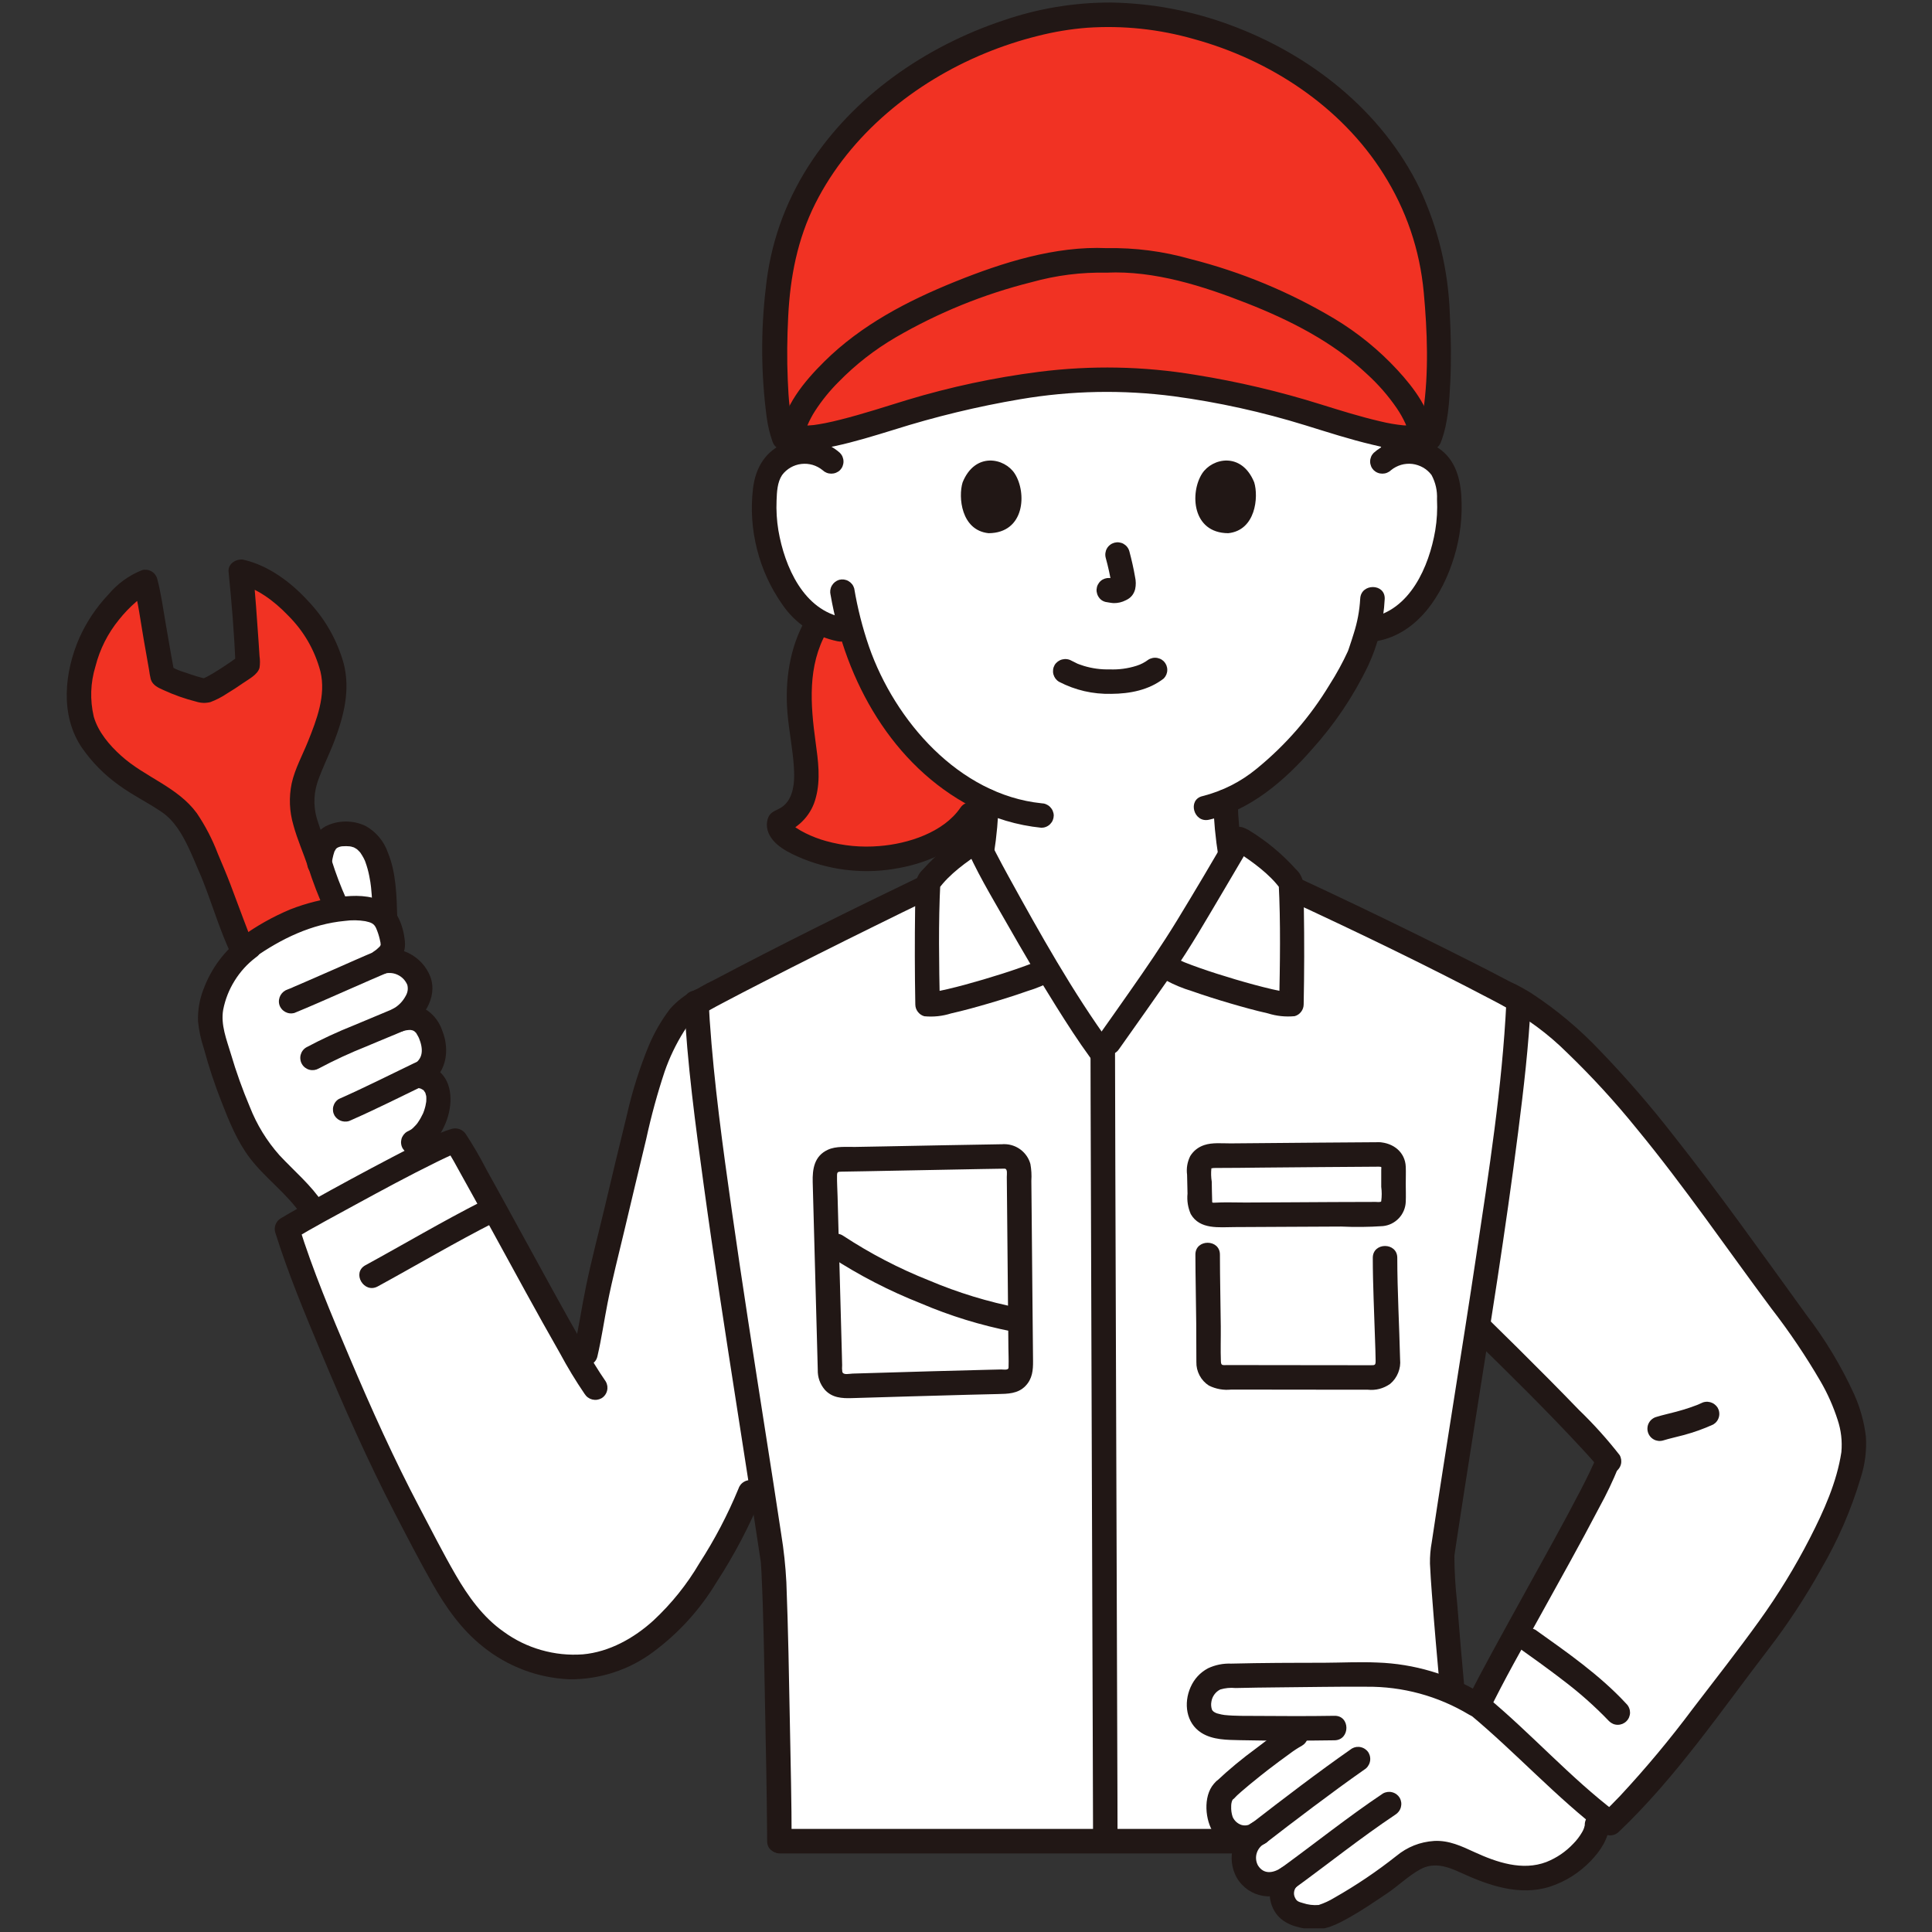 <?xml version="1.0" encoding="UTF-8"?> <svg xmlns="http://www.w3.org/2000/svg" xmlns:xlink="http://www.w3.org/1999/xlink" width="350" zoomAndPan="magnify" viewBox="0 0 262.5 262.5" height="350" preserveAspectRatio="xMidYMid meet" version="1.0"><rect x="0" y="0" width="262.5" height="262.5" fill="#333333" stroke="none"/><defs><clipPath id="id1"><path d="M 9.066 76 L 48 76 L 48 131 L 9.066 131 Z M 9.066 76 " clip-rule="nonzero"></path></clipPath><clipPath id="id2"><path d="M 163 241 L 219 241 L 219 262 L 163 262 Z M 163 241 " clip-rule="nonzero"></path></clipPath><clipPath id="id3"><path d="M 199 133 L 253.566 133 L 253.566 250 L 199 250 Z M 199 133 " clip-rule="nonzero"></path></clipPath></defs><path fill="#ffffff" d="M 187.82 62.707 C 188.434 62.176 189.129 61.797 189.91 61.57 C 190.688 61.34 191.48 61.285 192.281 61.402 C 193.074 61.516 193.801 61.789 194.461 62.23 C 195.125 62.672 195.664 63.234 196.07 63.918 C 196.543 64.863 196.805 65.859 196.852 66.914 C 197.02 68.953 196.914 70.973 196.527 72.984 C 196.141 74.992 195.488 76.91 194.574 78.738 C 193.703 80.609 192.48 82.215 190.906 83.551 C 189.621 84.59 188.168 85.246 186.535 85.52 L 185.789 85.637 C 185.43 86.98 185.023 88.109 184.828 88.711 C 183.508 92.285 175.922 104.969 166.512 108.91 C 166.574 111.57 166.84 114.211 167.309 116.832 C 167.762 119.41 167.621 121.719 171.207 123.016 C 171.445 123.098 175.488 124.672 175.848 124.824 C 175.848 124.824 171.949 146.527 150.363 146.527 C 128.781 146.527 126.738 123.883 126.738 123.883 C 127.434 123.648 129.102 123.098 129.34 123.012 C 132.93 121.719 132.789 119.406 133.242 116.828 C 133.723 114.156 133.984 111.465 134.035 108.754 C 129.656 106.621 125.941 103.656 122.898 99.852 C 119.48 95.664 117.07 90.957 115.664 85.738 L 114.238 85.52 C 112.605 85.246 111.148 84.59 109.863 83.551 C 108.293 82.211 107.066 80.609 106.195 78.738 C 105.281 76.91 104.633 74.988 104.246 72.98 C 103.859 70.973 103.75 68.949 103.922 66.914 C 103.969 65.859 104.227 64.863 104.699 63.918 C 105.109 63.234 105.645 62.672 106.309 62.23 C 106.973 61.789 107.699 61.512 108.488 61.402 C 109.293 61.285 110.082 61.34 110.863 61.566 C 111.641 61.797 112.34 62.176 112.953 62.707 C 112.953 62.707 111 28.812 148.824 28.812 C 186.648 28.812 187.82 62.707 187.82 62.707 Z M 187.82 62.707 " fill-opacity="1" fill-rule="nonzero"></path><path fill="#ffffff" d="M 94.715 136.328 C 95.852 135.422 116.262 125.133 126.637 120.168 C 126.637 120.168 130.375 118.418 133.902 116.762 C 135.617 120.078 138.207 124.57 139.156 126.238 C 141.668 130.668 146.441 138.582 149.523 142.797 L 149.676 143.008 C 150.152 142.336 150.633 141.664 150.633 141.664 C 152.254 139.395 156.816 132.875 157.832 131.441 C 159.566 128.988 163.809 121.875 166.609 117.121 L 171.68 118.953 C 180.715 122.961 197.555 131.234 204.035 134.668 L 205.094 135.191 C 215.289 140.234 227.461 156.492 239.793 173.793 C 243.832 179.461 252.973 190.23 251.809 197.629 C 250.57 205.531 243.891 216.699 239.105 222.898 C 232.551 231.395 225.812 241.051 218.77 247.711 C 213.535 243.762 205.938 235.934 200.836 231.719 C 204.297 224.57 216.547 203.586 218.312 198.855 C 218.312 198.855 218.395 198.691 218.535 198.426 C 216.441 195.621 205.348 184.602 200.789 180.152 C 199.074 191.246 197.281 202.27 195.949 211.289 C 195.695 212.992 198.875 247.344 199.395 249.742 L 199.488 250.164 L 199.059 250.164 C 199.059 250.164 152.461 250.164 105.891 250.164 C 105.891 245.719 105.348 214.344 105.008 212.031 C 104.508 208.66 103.945 204.996 103.348 201.145 L 103.109 199.605 L 101.918 202.754 C 100.73 205.781 99.277 208.68 97.559 211.445 C 95.328 215.023 94.977 216.02 91.652 219.652 C 86.449 225.34 79.16 228.547 71.023 225.051 C 63.066 221.629 60.32 214.402 56.703 207.805 C 49.582 194.816 41.121 173.836 38.984 166.965 C 42.129 165.074 59.793 155.371 61.871 154.961 C 63.523 157.297 74.352 177.781 79.156 185.848 C 79.383 184.73 79.566 183.836 79.566 183.836 C 79.934 182.277 81.188 174.59 82.078 171.621 C 84.238 162.434 86.336 153.543 87.664 148.457 C 88.473 145.359 90.199 140.605 92.645 137.707 C 93.445 137.055 94.297 136.473 95.195 135.961 " fill-opacity="1" fill-rule="nonzero"></path><path fill="#ffffff" d="M 42.461 164.34 C 40.527 161.316 36.641 158.645 34.621 155.406 C 32.141 151.434 29.766 144.051 29.098 141.191 C 27.332 136.918 29.992 131.422 33.664 128.707 C 37.406 126.082 40.414 124.484 45.504 123.637 C 48.039 123.215 51.68 123.059 52.602 125.395 C 53.867 128.605 53.613 129.363 51.586 130.742 C 52.086 130.578 52.598 130.508 53.121 130.531 C 53.645 130.555 54.148 130.672 54.629 130.883 C 55.113 131.09 55.539 131.379 55.914 131.746 C 56.293 132.109 56.59 132.531 56.809 133.008 C 57.609 134.75 56.523 137.211 54.184 138.539 C 57.438 137.488 58.25 139.82 58.734 141.145 C 58.934 141.602 59.039 142.082 59.051 142.578 C 59.062 143.078 58.98 143.559 58.801 144.023 C 58.625 144.492 58.367 144.906 58.031 145.273 C 57.691 145.637 57.297 145.926 56.848 146.137 C 61.773 146.793 59.145 153.961 56.148 155.195 L 57.152 156.797 Z M 42.461 164.34 " fill-opacity="1" fill-rule="nonzero"></path><path fill="#ffffff" d="M 52.324 124.859 C 52.312 124.711 52.312 124.621 52.312 124.621 C 52.191 121.004 52.094 113.676 47.531 113.324 C 41.938 112.895 44.156 118.375 42.465 124.297 C 43.469 124.023 44.48 123.805 45.504 123.637 C 47.832 123.25 51.102 123.086 52.324 124.859 Z M 52.324 124.859 " fill-opacity="1" fill-rule="nonzero"></path><path fill="#ffffff" d="M 172.41 116.875 C 171.156 115.82 169.836 114.855 168.445 113.988 C 166.293 117.684 160.488 127.543 158.102 131.047 C 158.789 131.477 159.199 131.738 159.199 131.738 C 161.176 132.992 173.949 136.812 175.469 136.473 C 175.559 132.012 175.559 122.926 175.398 119.926 C 174.523 118.789 173.527 117.773 172.41 116.875 Z M 172.41 116.875 " fill-opacity="1" fill-rule="nonzero"></path><path fill="#ffffff" d="M 127.418 118.402 C 129.031 116.832 130.785 115.438 132.68 114.227 C 133.938 117.168 137.93 124.07 139.16 126.238 C 140.02 127.75 141.141 129.672 142.367 131.711 L 142.301 131.738 C 140.324 132.992 127.555 136.812 126.031 136.473 C 125.941 132.012 125.941 122.926 126.102 119.926 C 126.5 119.383 126.938 118.875 127.418 118.402 Z M 127.418 118.402 " fill-opacity="1" fill-rule="nonzero"></path><path fill="#ffffff" d="M 166.41 243.234 C 169.438 240.484 172.656 237.988 176.07 235.738 L 177.914 234.816 C 174.594 234.832 170.25 234.82 168.109 234.762 C 166.125 234.711 162.953 234.715 162.898 231.73 C 162.871 231.23 162.938 230.742 163.102 230.27 C 163.27 229.793 163.516 229.371 163.852 228.996 C 164.184 228.617 164.574 228.32 165.027 228.102 C 165.477 227.883 165.953 227.754 166.457 227.723 C 168.363 227.66 172.891 227.594 174.863 227.594 C 177.316 227.594 181.707 227.594 183.98 227.531 C 193.371 227.273 199.285 229.699 206.426 236.121 L 216.984 245.621 L 216.984 247.902 C 216.984 250.422 212.637 254.789 208.266 255.113 C 203.945 255.434 201.102 253.785 197.84 252.328 C 196.332 251.68 194.793 251.594 193.223 252.074 C 191.453 252.59 189.602 254.508 188.141 255.473 C 186.02 256.871 182.461 259.43 179.738 260.391 C 178.746 260.738 176.5 260.297 175.551 259.781 C 175.367 259.66 175.195 259.523 175.039 259.367 C 174.883 259.211 174.746 259.039 174.629 258.855 C 174.512 258.668 174.414 258.473 174.34 258.266 C 174.266 258.059 174.215 257.844 174.184 257.625 C 174.156 257.406 174.152 257.188 174.172 256.969 C 174.191 256.75 174.238 256.535 174.305 256.324 C 174.371 256.113 174.461 255.914 174.57 255.723 C 174.684 255.531 174.812 255.355 174.961 255.195 C 173.395 256.305 171.133 256.555 169.691 254.609 C 169.531 254.387 169.395 254.148 169.289 253.895 C 169.18 253.641 169.098 253.379 169.047 253.105 C 168.996 252.836 168.977 252.562 168.984 252.285 C 168.992 252.012 169.031 251.738 169.098 251.473 C 169.168 251.207 169.262 250.949 169.387 250.703 C 169.512 250.457 169.66 250.227 169.832 250.012 C 170.008 249.797 170.203 249.605 170.418 249.434 C 170.633 249.262 170.867 249.117 171.113 248.996 C 169.367 250.383 167.371 249.543 166.344 248.195 C 165.355 246.906 165.371 244.035 166.41 243.234 " fill-opacity="1" fill-rule="nonzero"></path><path fill="#f13223" d="M 32.883 128.902 C 32.25 127.602 29.613 120.16 28.738 118.18 C 27.23 114.758 25.91 110.711 22.371 108.609 C 18.312 106.199 14.832 104.375 12.195 100.191 C 10.121 96.895 10.559 92.898 11.59 89.25 C 12.895 84.648 17.266 79.855 19.754 79.07 C 20.133 80.445 21.676 89.711 22.086 91.828 C 22.809 92.355 26.914 93.875 27.949 93.859 C 28.98 93.547 32.215 91.449 33.652 90.293 C 33.582 88.234 32.914 79.637 32.715 77.672 C 38.961 79.086 46.52 87.887 45.34 94.883 C 44.688 98.746 43.172 101.801 41.723 105.348 C 40.227 109.004 41.453 111.922 42.773 115.375 C 43.477 117.215 44.363 120.387 45.633 123.012 " fill-opacity="1" fill-rule="nonzero"></path><path fill="#f13223" d="M 188.73 21.738 C 180.074 8.922 164.285 2.004 150.383 2.004 C 133.145 2.004 107.871 15.504 105.652 39.723 C 105.25 44.102 104.91 53.82 106.27 58.645 C 107.023 58.969 107.641 59.23 107.641 59.23 C 110.887 60.625 122.32 56.09 128.094 54.703 C 134.145 53.246 143.129 51.426 150.391 51.578 C 157.645 51.426 166.621 53.25 172.672 54.703 C 178.445 56.09 189.875 60.625 193.125 59.23 C 193.125 59.23 193.742 58.969 194.496 58.645 C 195.855 53.82 195.516 44.102 195.113 39.723 C 194.832 36.504 194.152 33.371 193.07 30.324 C 191.988 27.277 190.543 24.414 188.73 21.738 Z M 188.73 21.738 " fill-opacity="1" fill-rule="nonzero"></path><path fill="#f13223" d="M 132.832 108.504 C 132.855 108.398 132.871 108.289 132.895 108.184 C 129.008 106.07 125.672 103.293 122.895 99.852 C 119.477 95.664 117.066 90.961 115.66 85.738 L 114.234 85.52 C 113.172 85.348 112.172 85 111.234 84.469 C 109.883 86.621 109.062 88.957 108.773 91.48 C 108.688 92.191 108.625 92.945 108.594 93.746 C 108.574 94.258 108.57 94.785 108.578 95.328 C 108.633 98.387 109.402 101.52 109.555 104.578 C 109.691 107.625 108.902 110.621 105.992 111.609 C 105.879 111.648 105.855 112.02 105.859 112.113 C 105.879 112.352 105.957 112.57 106.094 112.766 C 106.488 113.312 106.984 113.746 107.578 114.07 C 110.82 116.059 115.809 117.234 121.09 116.434 C 127.16 115.512 132.078 112.082 132.832 108.504 Z M 132.832 108.504 " fill-opacity="1" fill-rule="nonzero"></path><path fill="#211715" d="M 132.363 108.805 C 132.344 109.906 132.289 111.008 132.191 112.105 C 132.148 112.633 132.094 113.16 132.031 113.684 C 132 113.945 131.973 114.211 131.934 114.473 C 131.996 114.031 131.926 114.527 131.91 114.617 C 131.891 114.77 131.867 114.922 131.84 115.074 C 131.734 115.523 131.793 115.953 132.008 116.359 C 132.238 116.746 132.57 117 133.004 117.121 C 133.797 117.301 134.914 116.879 135.051 115.957 C 135.422 113.586 135.637 111.203 135.691 108.805 C 135.691 108.582 135.648 108.371 135.566 108.168 C 135.48 107.961 135.359 107.781 135.203 107.625 C 135.047 107.469 134.867 107.352 134.664 107.266 C 134.461 107.18 134.25 107.141 134.027 107.141 C 133.809 107.141 133.594 107.18 133.391 107.266 C 133.188 107.352 133.008 107.469 132.852 107.625 C 132.695 107.781 132.574 107.961 132.488 108.168 C 132.406 108.371 132.363 108.582 132.363 108.805 Z M 132.363 108.805 " fill-opacity="1" fill-rule="nonzero"></path><path fill="#211715" d="M 168.754 115.492 C 168.711 115.195 168.664 114.898 168.621 114.602 C 168.613 114.555 168.551 114.109 168.586 114.344 C 168.617 114.578 168.559 114.137 168.555 114.086 C 168.48 113.512 168.418 112.938 168.367 112.367 C 168.262 111.219 168.195 110.066 168.168 108.914 C 168.168 108.691 168.129 108.48 168.043 108.277 C 167.957 108.07 167.84 107.891 167.684 107.734 C 167.527 107.578 167.348 107.461 167.141 107.375 C 166.938 107.289 166.727 107.25 166.504 107.25 C 166.285 107.25 166.07 107.289 165.867 107.375 C 165.664 107.461 165.484 107.578 165.328 107.734 C 165.172 107.891 165.051 108.07 164.965 108.277 C 164.883 108.48 164.84 108.691 164.84 108.914 C 164.91 111.418 165.145 113.906 165.543 116.379 C 165.664 116.812 165.918 117.145 166.309 117.371 C 166.602 117.543 166.914 117.617 167.254 117.598 C 167.59 117.574 167.895 117.461 168.164 117.258 C 168.434 117.051 168.621 116.785 168.727 116.465 C 168.836 116.145 168.844 115.82 168.754 115.492 Z M 168.754 115.492 " fill-opacity="1" fill-rule="nonzero"></path><path fill="#211715" d="M 107.559 250.148 C 107.559 244.867 107.422 239.578 107.324 234.297 C 107.203 227.859 107.094 221.422 106.844 214.988 C 106.73 212.781 106.496 210.586 106.137 208.402 C 105.441 203.793 104.727 199.18 104 194.574 C 102.426 184.5 100.844 174.43 99.41 164.336 C 98.199 155.789 97.016 147.211 96.426 138.594 C 96.371 137.793 96.328 136.992 96.289 136.191 C 96.184 134.059 92.855 134.047 92.957 136.191 C 93.363 144.496 94.484 152.773 95.613 161.004 C 96.992 171.082 98.555 181.133 100.121 191.184 C 100.871 195.984 101.621 200.789 102.363 205.594 C 102.695 207.742 103.02 209.895 103.344 212.051 C 103.375 212.191 103.398 212.336 103.406 212.48 C 103.398 212.574 103.371 211.957 103.355 212.109 C 103.359 212.152 103.363 212.191 103.371 212.234 C 103.375 212.352 103.391 212.473 103.398 212.59 C 103.422 212.922 103.438 213.25 103.457 213.578 C 103.75 219.551 103.824 225.543 103.941 231.52 C 104.059 237.43 104.184 243.34 104.227 249.246 C 104.227 249.547 104.23 249.852 104.23 250.152 C 104.23 252.293 107.559 252.297 107.559 250.152 Z M 107.559 250.148 " fill-opacity="1" fill-rule="nonzero"></path><path fill="#211715" d="M 199 229.715 C 198.637 225.723 198.285 221.73 197.977 217.734 C 197.738 215.617 197.613 213.496 197.605 211.367 C 197.609 211.211 197.586 211.52 197.586 211.512 C 197.605 211.328 197.641 211.141 197.668 210.957 L 197.816 209.953 C 197.934 209.191 198.047 208.43 198.164 207.668 C 198.395 206.16 198.625 204.652 198.859 203.148 C 199.348 199.988 199.844 196.828 200.344 193.672 C 202.438 180.406 204.574 167.141 206.27 153.816 C 207.016 147.961 207.707 142.078 207.996 136.18 C 208.102 134.039 204.773 134.047 204.668 136.18 C 204.102 147.719 202.289 159.223 200.574 170.633 C 198.633 183.605 196.477 196.543 194.535 209.516 C 194.355 210.484 194.273 211.461 194.289 212.449 C 194.344 213.785 194.445 215.121 194.543 216.457 C 194.875 220.879 195.266 225.293 195.664 229.711 C 195.672 229.93 195.715 230.141 195.801 230.34 C 195.891 230.543 196.008 230.719 196.164 230.875 C 196.32 231.031 196.496 231.148 196.699 231.234 C 196.898 231.324 197.109 231.367 197.328 231.375 C 197.551 231.371 197.762 231.328 197.965 231.242 C 198.168 231.16 198.348 231.039 198.504 230.883 C 198.66 230.727 198.777 230.547 198.863 230.344 C 198.949 230.141 198.992 229.93 198.996 229.711 Z M 199 229.715 " fill-opacity="1" fill-rule="nonzero"></path><path fill="#211715" d="M 105.988 251.824 L 168.605 251.824 C 170.75 251.824 170.754 248.496 168.605 248.496 L 105.988 248.496 C 103.844 248.496 103.844 251.824 105.988 251.824 Z M 105.988 251.824 " fill-opacity="1" fill-rule="nonzero"></path><path fill="#211715" d="M 124.957 119.133 C 115.543 123.664 106.16 128.305 96.926 133.188 C 95.738 133.746 94.609 134.398 93.535 135.152 C 93.383 135.309 93.262 135.488 93.18 135.691 C 93.094 135.898 93.051 136.109 93.051 136.328 C 93.051 136.551 93.094 136.762 93.18 136.965 C 93.262 137.168 93.383 137.348 93.535 137.504 C 93.695 137.656 93.875 137.773 94.078 137.855 C 94.285 137.934 94.496 137.977 94.715 137.977 C 94.934 137.977 95.145 137.934 95.348 137.855 C 95.551 137.773 95.73 137.656 95.891 137.504 C 95.297 137.965 95.715 137.645 95.883 137.551 C 96.074 137.441 96.266 137.328 96.457 137.219 C 97.027 136.898 97.605 136.59 98.184 136.285 C 100.016 135.312 101.859 134.359 103.703 133.418 C 108.695 130.863 113.703 128.348 118.734 125.871 C 121.363 124.57 124 123.281 126.641 122.008 C 126.832 121.895 126.992 121.75 127.125 121.574 C 127.258 121.398 127.352 121.203 127.406 120.992 C 127.461 120.777 127.477 120.562 127.445 120.344 C 127.418 120.125 127.348 119.922 127.238 119.73 C 127.125 119.543 126.98 119.387 126.801 119.254 C 126.625 119.125 126.434 119.031 126.219 118.977 C 126.008 118.918 125.793 118.906 125.574 118.934 C 125.355 118.961 125.152 119.027 124.961 119.133 Z M 124.957 119.133 " fill-opacity="1" fill-rule="nonzero"></path><path fill="#211715" d="M 174.777 122.176 C 184.152 126.504 193.477 131.004 202.621 135.801 C 203.309 136.16 203.996 136.523 204.672 136.898 C 204.895 137.023 205.117 137.148 205.336 137.281 C 205.508 137.383 206.023 137.762 205.426 137.297 C 205.582 137.445 205.766 137.562 205.969 137.641 C 206.172 137.723 206.383 137.762 206.602 137.762 C 206.82 137.762 207.031 137.723 207.234 137.641 C 207.438 137.562 207.621 137.445 207.777 137.297 C 207.934 137.141 208.055 136.961 208.137 136.758 C 208.219 136.551 208.262 136.34 208.262 136.121 C 208.262 135.898 208.219 135.688 208.137 135.484 C 208.055 135.281 207.934 135.102 207.777 134.945 C 206.914 134.324 206.004 133.781 205.047 133.32 C 203.293 132.387 201.52 131.484 199.746 130.586 C 194.844 128.113 189.918 125.688 184.969 123.316 C 182.141 121.961 179.305 120.621 176.461 119.301 C 176.266 119.195 176.062 119.129 175.844 119.105 C 175.629 119.078 175.414 119.09 175.203 119.148 C 174.988 119.203 174.797 119.297 174.621 119.426 C 174.441 119.555 174.297 119.711 174.18 119.898 C 174.07 120.09 174.004 120.293 173.973 120.512 C 173.945 120.73 173.957 120.945 174.012 121.16 C 174.07 121.371 174.164 121.566 174.297 121.742 C 174.43 121.918 174.59 122.062 174.777 122.176 Z M 174.777 122.176 " fill-opacity="1" fill-rule="nonzero"></path><path fill="#211715" d="M 94.355 134.527 C 93.082 135.164 91.973 136.016 91.031 137.086 C 89.867 138.621 88.91 140.273 88.16 142.047 C 86.879 145.16 85.875 148.359 85.141 151.641 C 84.129 155.727 83.156 159.82 82.188 163.922 C 81.332 167.527 80.379 171.121 79.625 174.75 C 79.031 177.621 78.621 180.539 77.961 183.398 C 77.48 185.48 80.688 186.371 81.172 184.281 C 81.727 181.895 82.078 179.453 82.551 177.047 C 83.211 173.699 84.078 170.398 84.859 167.078 C 85.828 162.973 86.809 158.875 87.797 154.777 C 88.473 151.652 89.312 148.578 90.32 145.547 C 90.98 143.66 91.84 141.871 92.898 140.176 C 93.133 139.793 93.387 139.43 93.668 139.078 C 93.766 138.965 93.867 138.855 93.973 138.75 C 93.746 138.973 94.109 138.652 94.168 138.613 C 94.77 138.176 95.395 137.773 96.039 137.406 C 97.91 136.359 96.23 133.48 94.359 134.531 Z M 94.355 134.527 " fill-opacity="1" fill-rule="nonzero"></path><path fill="#211715" d="M 148.168 142.797 C 148.168 147.199 148.191 151.598 148.203 156 C 148.23 164.328 148.254 172.66 148.285 180.992 C 148.316 190.672 148.352 200.352 148.383 210.027 C 148.41 218.473 148.441 226.914 148.469 235.359 C 148.484 239.977 148.496 244.594 148.512 249.211 C 148.512 249.395 148.512 249.574 148.512 249.758 C 148.512 251.898 151.84 251.902 151.84 249.758 C 151.84 245.766 151.816 241.777 151.805 237.785 C 151.781 229.664 151.754 221.543 151.723 213.422 C 151.691 203.758 151.66 194.09 151.625 184.422 C 151.598 175.793 151.566 167.164 151.539 158.535 C 151.523 153.531 151.512 148.527 151.5 143.527 C 151.5 143.285 151.5 143.043 151.5 142.797 C 151.5 140.656 148.168 140.652 148.168 142.797 Z M 148.168 142.797 " fill-opacity="1" fill-rule="nonzero"></path><path fill="#211715" d="M 34.504 130.145 C 38.242 127.527 42.332 125.547 46.879 125.121 C 47.797 124.996 48.715 125.012 49.629 125.16 C 50.418 125.332 50.809 125.477 51.094 126.09 C 51.305 126.57 51.469 127.066 51.59 127.578 C 51.605 127.648 51.75 128.32 51.699 128.07 C 51.711 128.141 51.727 128.633 51.734 128.242 C 51.734 128.352 51.668 128.672 51.734 128.375 C 51.691 128.457 51.645 128.539 51.594 128.617 C 51.711 128.477 51.703 128.477 51.574 128.629 C 51.324 128.887 51.051 129.113 50.746 129.305 C 49.258 130.332 50.121 132.895 52.031 132.348 C 52.348 132.234 52.672 132.188 53.008 132.199 C 53.344 132.211 53.668 132.285 53.973 132.422 C 54.281 132.559 54.555 132.746 54.789 132.984 C 55.023 133.223 55.207 133.5 55.34 133.809 C 55.473 134.328 55.402 134.82 55.137 135.289 C 54.723 136.074 54.125 136.68 53.344 137.102 C 51.746 138.051 52.785 140.695 54.625 140.145 C 55.023 139.992 55.434 139.926 55.859 139.945 C 55.676 139.926 56.102 140 56.152 140.02 C 55.906 139.93 56.297 140.102 56.348 140.145 C 56.113 139.953 56.441 140.246 56.484 140.293 C 56.734 140.578 56.418 140.156 56.598 140.445 C 56.68 140.574 56.75 140.707 56.824 140.84 C 56.867 140.926 56.91 141.016 56.953 141.105 C 56.887 140.949 56.879 140.926 56.922 141.035 C 57.512 142.484 57.586 143.938 56.008 144.703 C 54.785 145.293 55 147.527 56.406 147.742 C 56.648 147.777 56.887 147.828 57.121 147.898 C 57.219 147.93 57.348 147.988 57.18 147.914 C 57.297 147.969 57.406 148.031 57.512 148.102 C 57.73 148.242 57.305 147.984 57.52 148.113 C 57.543 148.129 57.754 148.355 57.625 148.203 C 57.496 148.051 57.867 148.617 57.773 148.426 C 57.809 148.586 57.852 148.742 57.906 148.898 C 57.945 149.062 57.922 149.051 57.91 148.891 C 57.918 148.992 57.926 149.094 57.926 149.191 C 57.926 149.402 57.922 149.609 57.902 149.816 C 57.93 149.52 57.832 150.16 57.809 150.25 C 57.758 150.469 57.695 150.68 57.625 150.891 C 57.586 150.996 57.551 151.102 57.508 151.207 C 57.406 151.469 57.594 151.02 57.48 151.277 C 57.281 151.707 57.047 152.121 56.777 152.512 C 56.727 152.59 56.641 152.711 56.75 152.566 C 56.684 152.652 56.617 152.734 56.547 152.812 C 56.406 152.965 56.27 153.109 56.121 153.254 C 56.09 153.281 55.785 153.535 55.953 153.406 C 56.102 153.293 55.867 153.465 55.836 153.48 C 55.66 153.578 55.496 153.68 55.309 153.758 C 55.121 153.871 54.961 154.016 54.828 154.191 C 54.695 154.367 54.598 154.559 54.543 154.773 C 54.488 154.984 54.473 155.203 54.504 155.418 C 54.531 155.637 54.602 155.844 54.711 156.035 C 54.828 156.219 54.973 156.379 55.148 156.508 C 55.324 156.641 55.52 156.73 55.73 156.789 C 55.945 156.844 56.16 156.855 56.375 156.832 C 56.594 156.805 56.797 156.738 56.992 156.629 C 61.469 154.668 63.539 145.496 57.289 144.535 L 57.688 147.574 C 60.609 146.168 61.219 142.812 60.082 140.016 C 59.695 138.879 59.012 137.961 58.031 137.266 C 57.375 136.898 56.672 136.688 55.922 136.629 C 55.176 136.57 54.449 136.672 53.742 136.93 L 55.02 139.98 C 57.395 138.566 59.516 135.625 58.484 132.746 C 58.352 132.395 58.188 132.059 57.988 131.738 C 57.793 131.418 57.566 131.117 57.312 130.84 C 57.059 130.562 56.781 130.312 56.48 130.086 C 56.18 129.859 55.859 129.664 55.523 129.5 C 55.188 129.332 54.836 129.199 54.473 129.098 C 54.109 129 53.742 128.934 53.367 128.902 C 52.992 128.871 52.617 128.879 52.242 128.918 C 51.867 128.957 51.5 129.031 51.141 129.141 L 52.426 132.18 C 53.934 131.141 55.195 129.879 55.012 127.902 C 54.824 125.875 53.973 123.473 52.047 122.504 C 50.266 121.602 48.164 121.625 46.227 121.867 C 43.887 122.141 41.617 122.707 39.422 123.566 C 37.082 124.551 34.883 125.785 32.824 127.273 C 32.637 127.387 32.477 127.531 32.348 127.707 C 32.219 127.887 32.125 128.078 32.07 128.289 C 32.012 128.504 32 128.719 32.027 128.934 C 32.055 129.152 32.121 129.355 32.227 129.547 C 32.336 129.738 32.48 129.898 32.656 130.031 C 32.832 130.164 33.027 130.258 33.242 130.312 C 33.453 130.367 33.672 130.383 33.887 130.352 C 34.105 130.324 34.312 130.254 34.504 130.145 Z M 34.504 130.145 " fill-opacity="1" fill-rule="nonzero"></path><path fill="#211715" d="M 39.992 137.633 C 42.242 136.715 44.461 135.719 46.688 134.746 C 47.902 134.215 49.117 133.684 50.332 133.148 C 50.785 132.953 51.238 132.758 51.688 132.562 C 51.852 132.492 52.016 132.422 52.176 132.352 C 52.59 132.172 51.766 132.52 52.156 132.359 C 52.367 132.297 52.555 132.195 52.727 132.059 C 52.895 131.922 53.035 131.758 53.145 131.566 C 53.25 131.379 53.32 131.176 53.352 130.957 C 53.383 130.742 53.371 130.527 53.32 130.312 C 53.258 130.102 53.16 129.91 53.027 129.738 C 52.891 129.562 52.727 129.422 52.535 129.312 C 52.344 129.203 52.137 129.137 51.918 129.109 C 51.699 129.082 51.484 129.094 51.27 129.152 C 49.254 129.977 47.266 130.887 45.266 131.758 C 44 132.312 42.73 132.867 41.465 133.418 C 40.941 133.645 40.422 133.867 39.902 134.09 C 39.75 134.156 39.051 134.5 39.602 134.219 C 39.445 134.301 39.27 134.359 39.105 134.426 C 38.898 134.492 38.707 134.594 38.535 134.73 C 38.367 134.867 38.227 135.031 38.117 135.219 C 38.012 135.41 37.941 135.613 37.91 135.832 C 37.879 136.047 37.891 136.262 37.945 136.473 C 38.004 136.688 38.102 136.879 38.238 137.051 C 38.375 137.227 38.539 137.367 38.73 137.477 C 38.922 137.582 39.125 137.652 39.344 137.68 C 39.562 137.707 39.777 137.691 39.992 137.637 Z M 39.992 137.633 " fill-opacity="1" fill-rule="nonzero"></path><path fill="#211715" d="M 43.305 145.176 C 45.406 144.055 47.562 143.059 49.773 142.18 L 50.383 141.922 C 50.66 141.805 50.938 141.691 51.215 141.574 C 51.711 141.367 52.211 141.16 52.707 140.953 C 53.465 140.637 54.227 140.336 54.973 139.996 C 55.16 139.883 55.32 139.738 55.453 139.562 C 55.586 139.387 55.68 139.191 55.738 138.98 C 55.793 138.766 55.805 138.551 55.777 138.332 C 55.75 138.113 55.68 137.91 55.57 137.719 C 55.453 137.531 55.309 137.375 55.133 137.242 C 54.957 137.113 54.762 137.02 54.551 136.965 C 54.336 136.91 54.121 136.895 53.906 136.922 C 53.688 136.949 53.484 137.016 53.289 137.121 C 53.188 137.172 53.082 137.215 52.977 137.262 L 52.793 137.34 C 52.535 137.453 53.219 137.16 52.871 137.305 L 51.613 137.832 C 50.438 138.32 49.262 138.809 48.09 139.305 C 45.879 140.184 43.723 141.184 41.625 142.301 C 41.434 142.41 41.27 142.555 41.137 142.73 C 41.004 142.906 40.91 143.102 40.852 143.316 C 40.797 143.527 40.785 143.746 40.816 143.965 C 40.844 144.184 40.914 144.387 41.027 144.578 C 41.137 144.77 41.281 144.93 41.457 145.062 C 41.633 145.195 41.828 145.293 42.043 145.348 C 42.254 145.402 42.473 145.414 42.691 145.387 C 42.91 145.355 43.113 145.285 43.305 145.176 Z M 43.305 145.176 " fill-opacity="1" fill-rule="nonzero"></path><path fill="#211715" d="M 47.738 152.18 C 51.188 150.66 54.555 148.961 57.949 147.32 C 58.137 147.211 58.301 147.066 58.434 146.891 C 58.566 146.715 58.66 146.52 58.715 146.305 C 58.77 146.094 58.785 145.875 58.754 145.66 C 58.727 145.441 58.656 145.234 58.547 145.043 C 58.43 144.859 58.285 144.699 58.109 144.57 C 57.934 144.441 57.738 144.348 57.527 144.293 C 57.312 144.234 57.098 144.223 56.883 144.25 C 56.664 144.277 56.461 144.344 56.27 144.449 C 52.875 146.086 49.508 147.785 46.059 149.309 C 45.867 149.418 45.707 149.562 45.574 149.738 C 45.441 149.914 45.348 150.109 45.289 150.324 C 45.234 150.535 45.223 150.754 45.25 150.969 C 45.281 151.188 45.352 151.395 45.461 151.586 C 45.578 151.77 45.723 151.926 45.898 152.059 C 46.074 152.188 46.27 152.281 46.48 152.336 C 46.695 152.391 46.906 152.406 47.125 152.379 C 47.344 152.352 47.547 152.285 47.738 152.18 Z M 47.738 152.18 " fill-opacity="1" fill-rule="nonzero"></path><path fill="#211715" d="M 33.047 127.234 C 30.52 129.121 28.707 131.539 27.613 134.496 C 27.094 135.875 26.859 137.301 26.906 138.773 C 27.035 140.043 27.301 141.281 27.707 142.492 C 28.375 144.957 29.176 147.383 30.117 149.762 C 31.133 152.371 32.234 155.082 33.938 157.328 C 36.07 160.137 39.09 162.23 41.023 165.18 C 42.195 166.965 45.078 165.301 43.898 163.5 C 42.273 161.023 39.984 159.121 37.98 156.973 C 36.242 155.016 34.895 152.816 33.938 150.379 C 32.949 148.039 32.094 145.652 31.375 143.215 C 30.793 141.273 29.961 139.223 30.328 137.176 C 30.605 135.77 31.125 134.457 31.883 133.242 C 32.641 132.023 33.586 130.98 34.727 130.109 C 34.91 129.992 35.07 129.848 35.199 129.672 C 35.328 129.496 35.422 129.301 35.477 129.09 C 35.531 128.879 35.547 128.664 35.52 128.445 C 35.492 128.23 35.43 128.023 35.324 127.832 C 35.211 127.645 35.066 127.48 34.891 127.352 C 34.715 127.219 34.52 127.121 34.309 127.066 C 34.094 127.012 33.879 126.996 33.66 127.027 C 33.441 127.055 33.238 127.125 33.047 127.234 Z M 33.047 127.234 " fill-opacity="1" fill-rule="nonzero"></path><path fill="#211715" d="M 45.074 117.336 C 45.082 117.242 45.094 117.148 45.105 117.059 C 45.098 117.117 45.047 117.402 45.105 117.098 C 45.129 116.949 45.152 116.797 45.184 116.648 C 45.246 116.336 45.328 116.031 45.43 115.727 C 45.555 115.348 45.309 115.902 45.453 115.672 C 45.523 115.562 45.605 115.43 45.668 115.312 C 45.531 115.566 45.543 115.453 45.695 115.297 C 45.75 115.254 45.797 115.211 45.844 115.16 C 45.93 115.055 45.531 115.32 45.797 115.207 C 45.867 115.176 46.215 115.004 45.984 115.094 C 45.742 115.191 46.16 115.051 46.227 115.031 C 46.309 115.012 46.395 115 46.477 114.98 C 46.414 114.996 46.109 115.008 46.434 114.988 C 46.633 114.973 46.832 114.965 47.031 114.965 C 47.234 114.969 47.445 114.984 47.648 115 C 47.324 114.977 47.531 114.984 47.715 115.027 C 47.836 115.055 47.957 115.109 48.082 115.133 C 48.344 115.195 48.031 115.113 47.98 115.086 C 48.059 115.129 48.137 115.164 48.215 115.207 C 48.32 115.266 48.418 115.34 48.523 115.398 C 48.758 115.527 48.473 115.359 48.434 115.328 C 48.484 115.375 48.543 115.418 48.594 115.469 C 48.68 115.555 48.77 115.637 48.852 115.727 C 48.898 115.781 48.941 115.844 48.992 115.891 C 49.129 116.016 48.805 115.602 48.961 115.852 C 49.113 116.09 49.266 116.316 49.398 116.566 C 49.461 116.684 49.516 116.809 49.574 116.93 C 49.613 117.012 49.676 117.215 49.547 116.859 C 49.578 116.953 49.617 117.047 49.652 117.137 C 49.871 117.746 50.043 118.367 50.168 119 C 50.23 119.293 50.281 119.59 50.328 119.887 C 50.34 119.977 50.402 120.531 50.355 120.082 C 50.375 120.254 50.398 120.422 50.418 120.594 C 50.559 121.934 50.602 123.281 50.645 124.625 C 50.645 124.848 50.688 125.059 50.773 125.266 C 50.859 125.469 50.977 125.648 51.133 125.805 C 51.289 125.961 51.469 126.078 51.676 126.164 C 51.879 126.25 52.09 126.289 52.312 126.289 C 52.531 126.289 52.746 126.25 52.949 126.164 C 53.152 126.078 53.332 125.961 53.488 125.805 C 53.645 125.648 53.766 125.469 53.848 125.266 C 53.934 125.059 53.977 124.848 53.977 124.625 C 53.879 121.711 53.836 118.602 52.711 115.863 C 52.449 115.098 52.059 114.402 51.543 113.777 C 51.023 113.152 50.414 112.641 49.707 112.242 C 48.836 111.82 47.918 111.613 46.953 111.621 C 45.984 111.625 45.07 111.848 44.207 112.285 C 42.379 113.324 41.961 115.426 41.746 117.34 C 41.746 117.559 41.789 117.77 41.875 117.973 C 41.961 118.18 42.082 118.355 42.234 118.512 C 42.391 118.668 42.57 118.789 42.773 118.875 C 42.977 118.957 43.191 119.004 43.41 119.004 C 43.629 119 43.84 118.953 44.043 118.867 C 44.242 118.781 44.422 118.66 44.578 118.504 C 44.73 118.352 44.852 118.172 44.938 117.969 C 45.023 117.77 45.07 117.559 45.074 117.34 Z M 45.074 117.336 " fill-opacity="1" fill-rule="nonzero"></path><g clip-path="url(#id1)"><path fill="#211715" d="M 34.32 128.062 C 34.289 127.992 34.258 127.922 34.227 127.859 C 34.082 127.551 34.383 128.246 34.238 127.887 C 34.137 127.641 34.039 127.395 33.941 127.148 C 33.66 126.434 33.387 125.715 33.117 124.992 C 32.52 123.395 31.926 121.793 31.32 120.195 C 30.781 118.781 30.191 117.398 29.602 116.004 C 28.863 114.055 27.91 112.219 26.746 110.492 C 24.113 106.898 19.703 105.613 16.469 102.691 C 14.875 101.258 13.34 99.465 12.738 97.367 C 12.207 95.07 12.285 92.797 12.969 90.539 C 13.57 88.195 14.633 86.082 16.16 84.203 C 16.863 83.316 17.645 82.504 18.5 81.762 C 18.797 81.504 19.113 81.273 19.449 81.062 C 19.594 80.973 19.746 80.887 19.898 80.805 C 19.992 80.754 20.09 80.711 20.184 80.668 C 20.02 80.738 20.023 80.742 20.195 80.676 L 18.148 79.516 C 18.789 81.895 19.094 84.398 19.516 86.82 C 19.758 88.215 20 89.609 20.25 91 C 20.305 91.43 20.383 91.852 20.48 92.273 C 20.727 93.109 21.516 93.449 22.242 93.773 C 23.668 94.43 25.141 94.949 26.66 95.332 C 27.301 95.535 27.945 95.555 28.598 95.391 C 29.379 95.094 30.117 94.715 30.812 94.25 C 31.574 93.789 32.32 93.305 33.051 92.793 C 33.805 92.27 35.004 91.664 35.262 90.734 C 35.34 90.207 35.34 89.68 35.262 89.152 C 35.219 88.473 35.176 87.801 35.129 87.125 C 34.91 83.973 34.695 80.816 34.379 77.668 L 32.273 79.273 C 34.914 79.902 37.234 81.637 39.121 83.605 C 41.281 85.754 42.754 88.301 43.539 91.242 C 44.305 94.461 43.051 97.75 41.836 100.766 C 41.09 102.621 40.066 104.469 39.633 106.426 C 39.238 108.344 39.316 110.242 39.867 112.121 C 40.391 114.047 41.215 115.887 41.852 117.777 C 42.512 119.848 43.293 121.871 44.191 123.848 C 44.305 124.039 44.449 124.199 44.625 124.332 C 44.801 124.461 44.996 124.559 45.207 124.613 C 45.422 124.668 45.637 124.684 45.855 124.652 C 46.074 124.625 46.277 124.555 46.469 124.445 C 46.656 124.332 46.816 124.184 46.945 124.008 C 47.078 123.832 47.168 123.641 47.227 123.426 C 47.281 123.215 47.293 123 47.266 122.781 C 47.238 122.566 47.172 122.359 47.066 122.168 C 46.293 120.449 45.625 118.691 45.062 116.895 C 44.488 115.184 43.773 113.516 43.238 111.793 C 42.598 110.012 42.547 108.215 43.094 106.402 C 43.742 104.449 44.703 102.59 45.434 100.672 C 46.723 97.273 47.617 93.738 46.695 90.141 C 45.773 86.891 44.148 84.047 41.812 81.605 C 39.512 79.102 36.52 76.863 33.16 76.066 C 32.203 75.836 30.941 76.543 31.055 77.668 C 31.473 81.855 31.832 86.086 31.992 90.289 L 32.477 89.109 C 32.34 89.219 32.309 89.242 32.078 89.414 C 31.812 89.605 31.543 89.797 31.273 89.98 C 30.762 90.336 30.238 90.68 29.711 91.012 C 29.199 91.332 28.684 91.648 28.152 91.934 C 27.949 92.023 27.75 92.121 27.559 92.238 C 27.641 92.176 27.867 92.195 27.867 92.191 C 27.867 92.191 28.004 92.23 27.77 92.164 C 27.672 92.141 27.57 92.121 27.469 92.098 C 27.242 92.039 27.012 91.977 26.789 91.91 C 26.234 91.746 25.688 91.562 25.148 91.367 C 24.359 91.145 23.621 90.82 22.93 90.387 L 23.691 91.379 C 23.266 89.168 22.902 86.941 22.512 84.723 C 22.156 82.699 21.891 80.613 21.355 78.621 C 21.297 78.41 21.195 78.219 21.062 78.047 C 20.926 77.871 20.762 77.73 20.57 77.625 C 20.379 77.516 20.172 77.445 19.953 77.418 C 19.734 77.391 19.52 77.402 19.309 77.461 C 17.5 78.188 15.969 79.297 14.715 80.789 C 13.094 82.508 11.797 84.441 10.816 86.594 C 8.742 91.289 8.121 97.211 11.152 101.629 C 12.52 103.586 14.172 105.262 16.113 106.652 C 17.98 108.023 20.066 109.027 21.973 110.328 C 23.684 111.488 24.754 113.359 25.625 115.184 C 26.105 116.191 26.527 117.223 26.965 118.246 C 27.062 118.469 27.156 118.691 27.254 118.914 C 27.414 119.277 27.25 118.895 27.281 118.969 C 27.402 119.266 27.523 119.566 27.641 119.867 C 28.926 123.137 29.93 126.574 31.449 129.746 C 31.559 129.934 31.703 130.094 31.879 130.227 C 32.055 130.359 32.25 130.453 32.465 130.508 C 32.676 130.566 32.891 130.578 33.109 130.551 C 33.328 130.52 33.535 130.453 33.727 130.344 C 33.91 130.227 34.07 130.082 34.203 129.906 C 34.332 129.73 34.426 129.535 34.48 129.324 C 34.539 129.113 34.551 128.898 34.523 128.68 C 34.496 128.461 34.43 128.258 34.32 128.066 Z M 34.32 128.062 " fill-opacity="1" fill-rule="nonzero"></path></g><path fill="#211715" d="M 82.305 187.703 C 81.27 186.199 80.32 184.648 79.445 183.047 C 77.973 180.488 76.539 177.906 75.113 175.324 C 72.086 169.848 69.117 164.34 66.074 158.875 C 65.234 157.242 64.312 155.66 63.312 154.125 C 63.113 153.809 62.84 153.582 62.496 153.441 C 62.148 153.301 61.793 153.277 61.434 153.363 C 60.352 153.676 59.32 154.113 58.34 154.668 C 56.648 155.48 54.98 156.344 53.316 157.215 C 49.543 159.188 45.797 161.215 42.078 163.297 C 40.762 164.027 39.441 164.758 38.148 165.535 C 37.828 165.73 37.594 166 37.453 166.348 C 37.312 166.695 37.289 167.051 37.387 167.414 C 39.137 173.016 41.422 178.48 43.684 183.895 C 46.742 191.215 49.969 198.484 53.613 205.535 C 55.273 208.742 56.945 211.969 58.723 215.117 C 60.535 218.328 62.695 221.418 65.613 223.727 C 67.281 225.074 69.121 226.125 71.125 226.887 C 73.133 227.645 75.207 228.07 77.352 228.164 C 79.402 228.184 81.406 227.875 83.359 227.242 C 85.312 226.605 87.109 225.676 88.758 224.449 C 92.246 221.852 95.113 218.691 97.359 214.969 C 99.789 211.238 101.844 207.316 103.527 203.195 C 103.586 202.984 103.602 202.77 103.57 202.551 C 103.543 202.332 103.477 202.125 103.367 201.934 C 103.258 201.742 103.117 201.578 102.945 201.445 C 102.77 201.309 102.578 201.211 102.367 201.148 C 102.152 201.094 101.938 201.082 101.719 201.113 C 101.504 201.141 101.297 201.211 101.109 201.32 C 100.918 201.426 100.754 201.566 100.617 201.738 C 100.48 201.91 100.379 202.102 100.316 202.312 C 98.863 205.824 97.105 209.176 95.043 212.367 C 93.336 215.273 91.246 217.875 88.781 220.176 C 86.145 222.574 82.785 224.457 79.184 224.777 C 77.266 224.914 75.383 224.719 73.535 224.191 C 71.688 223.664 69.988 222.836 68.434 221.703 C 65.621 219.738 63.594 216.887 61.895 213.953 C 60.188 211 58.637 207.938 57.047 204.918 C 53.543 198.27 50.449 191.402 47.52 184.488 C 45.02 178.602 42.508 172.641 40.598 166.531 L 39.832 168.41 C 42.609 166.746 45.469 165.215 48.309 163.672 C 51.934 161.695 55.57 159.73 59.277 157.906 C 59.977 157.559 60.684 157.223 61.395 156.906 C 61.605 156.812 61.828 156.734 61.465 156.871 C 61.586 156.828 61.699 156.777 61.82 156.734 C 61.984 156.668 62.152 156.617 62.324 156.574 L 60.445 155.812 C 61.316 157.062 62.02 158.445 62.762 159.77 C 64.133 162.215 65.477 164.672 66.82 167.129 C 69.883 172.723 72.922 178.336 76.086 183.875 C 77.105 185.773 78.219 187.613 79.434 189.395 C 79.551 189.578 79.695 189.738 79.871 189.867 C 80.047 189.996 80.242 190.09 80.453 190.145 C 80.668 190.199 80.883 190.215 81.098 190.188 C 81.316 190.16 81.52 190.094 81.711 189.988 C 81.902 189.879 82.062 189.734 82.195 189.559 C 82.328 189.383 82.422 189.188 82.477 188.973 C 82.535 188.762 82.547 188.547 82.52 188.328 C 82.488 188.109 82.418 187.902 82.309 187.715 Z M 82.305 187.703 " fill-opacity="1" fill-rule="nonzero"></path><path fill="#211715" d="M 199.898 181.605 C 205.008 186.598 210.113 191.617 214.969 196.859 C 215.461 197.395 215.953 197.93 216.43 198.48 C 216.609 198.688 216.789 198.895 216.961 199.102 C 217.043 199.203 217.125 199.305 217.207 199.406 C 217.031 199.191 217.043 199.191 217.184 199.387 C 217.301 199.574 217.445 199.73 217.625 199.863 C 217.801 199.992 217.992 200.086 218.207 200.141 C 218.418 200.195 218.633 200.211 218.848 200.184 C 219.066 200.156 219.27 200.09 219.465 199.984 C 219.652 199.871 219.812 199.73 219.945 199.551 C 220.078 199.375 220.172 199.184 220.23 198.969 C 220.285 198.758 220.297 198.539 220.27 198.324 C 220.238 198.105 220.172 197.898 220.062 197.707 C 218.363 195.531 216.52 193.484 214.531 191.566 C 211.797 188.734 209.02 185.945 206.227 183.172 C 204.906 181.863 203.582 180.559 202.254 179.258 C 200.719 177.762 198.363 180.109 199.898 181.613 Z M 199.898 181.605 " fill-opacity="1" fill-rule="nonzero"></path><path fill="#211715" d="M 225.938 195.723 C 226.867 195.438 227.82 195.238 228.758 194.984 C 230.137 194.613 231.48 194.137 232.781 193.543 C 232.969 193.43 233.133 193.285 233.266 193.109 C 233.398 192.934 233.492 192.738 233.547 192.527 C 233.605 192.312 233.617 192.098 233.586 191.879 C 233.559 191.66 233.488 191.457 233.379 191.266 C 233.262 191.078 233.117 190.922 232.941 190.793 C 232.762 190.66 232.57 190.57 232.359 190.512 C 232.145 190.457 231.93 190.441 231.715 190.469 C 231.496 190.496 231.293 190.562 231.098 190.668 C 230.957 190.738 230.812 190.797 230.668 190.863 C 230.477 190.945 231.004 190.723 230.719 190.84 L 230.52 190.918 C 230.223 191.035 229.918 191.145 229.613 191.246 C 229.008 191.453 228.395 191.633 227.777 191.801 C 226.875 192.047 225.949 192.238 225.055 192.516 C 224.84 192.574 224.648 192.672 224.473 192.809 C 224.301 192.941 224.16 193.105 224.051 193.297 C 223.941 193.488 223.871 193.695 223.848 193.914 C 223.82 194.133 223.836 194.348 223.895 194.562 C 223.953 194.773 224.047 194.965 224.184 195.141 C 224.32 195.316 224.484 195.457 224.676 195.566 C 224.867 195.676 225.07 195.742 225.289 195.77 C 225.508 195.797 225.727 195.781 225.938 195.723 Z M 225.938 195.723 " fill-opacity="1" fill-rule="nonzero"></path><path fill="#211715" d="M 51.324 174.785 C 56.641 171.883 61.852 168.789 67.254 166.047 C 67.445 165.938 67.605 165.793 67.738 165.617 C 67.871 165.441 67.965 165.246 68.023 165.035 C 68.078 164.82 68.09 164.605 68.062 164.387 C 68.031 164.168 67.961 163.965 67.848 163.773 C 67.738 163.582 67.594 163.422 67.418 163.289 C 67.242 163.156 67.047 163.059 66.836 163.004 C 66.621 162.949 66.406 162.934 66.188 162.965 C 65.969 162.992 65.766 163.062 65.574 163.176 C 60.172 165.914 54.961 169.008 49.645 171.91 C 47.762 172.938 49.441 175.812 51.324 174.785 Z M 51.324 174.785 " fill-opacity="1" fill-rule="nonzero"></path><path fill="#211715" d="M 206.945 224.316 C 207.711 224.863 208.477 225.406 209.234 225.957 C 209.746 226.328 210.25 226.699 210.75 227.074 C 211.023 227.277 211.293 227.48 211.566 227.684 C 211.836 227.895 212.066 228.066 212.211 228.18 C 214.5 229.895 216.637 231.785 218.621 233.852 C 218.777 234.008 218.957 234.129 219.16 234.219 C 219.363 234.305 219.578 234.348 219.801 234.348 C 220.023 234.348 220.234 234.305 220.441 234.223 C 220.645 234.137 220.828 234.016 220.984 233.859 C 221.141 233.703 221.262 233.523 221.348 233.316 C 221.43 233.113 221.473 232.898 221.473 232.676 C 221.469 232.453 221.426 232.242 221.34 232.039 C 221.254 231.832 221.133 231.652 220.973 231.496 C 217.379 227.602 212.922 224.508 208.625 221.445 C 208.434 221.336 208.23 221.266 208.012 221.234 C 207.793 221.207 207.578 221.219 207.363 221.277 C 207.152 221.332 206.957 221.426 206.781 221.559 C 206.605 221.691 206.461 221.852 206.348 222.043 C 206.242 222.234 206.176 222.438 206.145 222.656 C 206.117 222.871 206.133 223.086 206.188 223.301 C 206.242 223.512 206.336 223.707 206.469 223.883 C 206.598 224.059 206.758 224.203 206.945 224.316 Z M 206.945 224.316 " fill-opacity="1" fill-rule="nonzero"></path><path fill="#211715" d="M 201.266 230.086 C 199.129 228.793 196.863 227.793 194.469 227.082 C 192.074 226.371 189.629 225.973 187.129 225.887 C 184.723 225.781 182.301 225.906 179.887 225.918 C 177.797 225.93 175.707 225.918 173.617 225.938 C 171.508 225.953 169.395 225.984 167.281 226.035 C 166.172 225.992 165.113 226.207 164.109 226.68 C 163.035 227.27 162.254 228.121 161.762 229.238 C 160.801 231.398 161.133 234.117 163.242 235.445 C 164.777 236.414 166.73 236.398 168.48 236.438 C 172.762 236.531 177.047 236.516 181.328 236.453 C 183.469 236.422 183.477 233.094 181.328 233.125 C 177.824 233.18 174.316 233.172 170.812 233.141 C 169.34 233.129 167.84 233.168 166.371 233.016 C 166.098 232.98 165.824 232.926 165.559 232.848 C 165.312 232.801 165.09 232.699 164.887 232.555 C 164.773 232.469 164.691 232.359 164.648 232.227 C 164.547 231.887 164.527 231.543 164.594 231.195 C 164.648 230.84 164.785 230.52 164.996 230.227 C 165.207 229.938 165.473 229.711 165.793 229.551 C 166.473 229.348 167.168 229.281 167.871 229.352 C 169.82 229.309 171.77 229.277 173.719 229.262 C 177.699 229.234 181.688 229.145 185.664 229.176 C 188.113 229.152 190.52 229.461 192.887 230.102 C 195.25 230.746 197.484 231.699 199.586 232.961 C 201.418 234.082 203.094 231.203 201.266 230.086 Z M 201.266 230.086 " fill-opacity="1" fill-rule="nonzero"></path><path fill="#211715" d="M 175.227 234.301 C 174.605 234.648 174.012 235.043 173.445 235.48 C 172.512 236.148 171.59 236.836 170.68 237.539 C 168.77 238.934 166.953 240.438 165.234 242.062 C 165.082 242.219 164.961 242.398 164.879 242.602 C 164.797 242.805 164.754 243.016 164.758 243.234 C 164.758 243.453 164.801 243.664 164.883 243.867 C 164.969 244.07 165.09 244.25 165.242 244.406 C 165.398 244.559 165.578 244.68 165.781 244.766 C 165.984 244.848 166.195 244.891 166.414 244.891 C 166.633 244.895 166.844 244.852 167.051 244.77 C 167.254 244.688 167.434 244.566 167.59 244.414 C 168.281 243.727 169.031 243.098 169.781 242.473 C 170.266 242.07 170.754 241.676 171.25 241.281 C 171.473 241.105 171.695 240.93 171.922 240.754 L 172.309 240.449 C 172.453 240.34 172.438 240.352 172.262 240.488 L 172.453 240.34 C 173.359 239.645 174.273 238.961 175.203 238.297 C 175.746 237.883 176.312 237.512 176.91 237.18 C 177.098 237.066 177.262 236.922 177.391 236.746 C 177.523 236.57 177.621 236.375 177.676 236.16 C 177.73 235.949 177.746 235.734 177.715 235.516 C 177.688 235.297 177.617 235.094 177.508 234.902 C 177.391 234.715 177.246 234.555 177.07 234.426 C 176.895 234.297 176.699 234.203 176.488 234.145 C 176.273 234.09 176.059 234.078 175.844 234.105 C 175.625 234.133 175.422 234.199 175.227 234.305 Z M 175.227 234.301 " fill-opacity="1" fill-rule="nonzero"></path><path fill="#211715" d="M 183.68 237.574 C 178.996 240.848 174.453 244.324 169.938 247.82 C 169.781 247.977 169.66 248.156 169.578 248.359 C 169.496 248.562 169.453 248.773 169.453 248.996 C 169.453 249.215 169.496 249.426 169.578 249.633 C 169.66 249.836 169.781 250.016 169.938 250.172 C 170.094 250.324 170.277 250.438 170.48 250.52 C 170.684 250.602 170.895 250.641 171.113 250.641 C 171.332 250.641 171.543 250.602 171.746 250.52 C 171.953 250.438 172.133 250.324 172.293 250.172 C 173.066 249.574 174.066 248.801 174.996 248.09 C 176.133 247.223 177.273 246.363 178.414 245.504 C 180.707 243.785 183.016 242.086 185.363 240.441 C 185.551 240.328 185.711 240.184 185.84 240.004 C 185.969 239.828 186.062 239.637 186.117 239.422 C 186.176 239.211 186.188 238.996 186.16 238.781 C 186.133 238.562 186.066 238.359 185.961 238.164 C 185.852 237.977 185.707 237.816 185.527 237.684 C 185.352 237.551 185.16 237.457 184.945 237.402 C 184.734 237.344 184.516 237.332 184.297 237.359 C 184.078 237.391 183.875 237.461 183.684 237.57 Z M 183.68 237.574 " fill-opacity="1" fill-rule="nonzero"></path><path fill="#211715" d="M 187.902 243.68 C 183.176 246.84 178.723 250.414 174.121 253.758 C 173.938 253.871 173.777 254.02 173.648 254.195 C 173.52 254.371 173.426 254.566 173.371 254.777 C 173.316 254.988 173.301 255.203 173.328 255.418 C 173.355 255.637 173.418 255.84 173.523 256.031 C 173.637 256.223 173.781 256.383 173.957 256.516 C 174.133 256.648 174.328 256.742 174.543 256.797 C 174.754 256.855 174.969 256.867 175.188 256.84 C 175.406 256.809 175.613 256.738 175.801 256.629 C 180.402 253.289 184.855 249.715 189.586 246.555 C 189.77 246.441 189.93 246.293 190.059 246.117 C 190.191 245.941 190.285 245.746 190.34 245.535 C 190.395 245.324 190.41 245.109 190.383 244.891 C 190.355 244.676 190.289 244.469 190.184 244.277 C 190.07 244.09 189.926 243.93 189.75 243.797 C 189.57 243.664 189.379 243.57 189.164 243.516 C 188.953 243.457 188.734 243.445 188.52 243.473 C 188.301 243.504 188.094 243.57 187.902 243.68 Z M 187.902 243.68 " fill-opacity="1" fill-rule="nonzero"></path><g clip-path="url(#id2)"><path fill="#211715" d="M 165.234 242.059 C 163.492 243.582 163.652 246.871 164.699 248.727 C 164.871 249.031 165.07 249.316 165.301 249.582 C 165.531 249.848 165.785 250.082 166.066 250.293 C 166.348 250.504 166.645 250.684 166.961 250.832 C 167.281 250.984 167.609 251.098 167.949 251.176 C 168.289 251.258 168.637 251.301 168.988 251.309 C 169.336 251.32 169.684 251.289 170.031 251.227 C 170.375 251.164 170.707 251.062 171.031 250.93 C 171.355 250.797 171.664 250.629 171.953 250.434 C 173.648 249.191 172.191 246.508 170.27 247.559 C 169.945 247.73 169.641 247.934 169.359 248.168 C 169.074 248.402 168.816 248.66 168.582 248.945 C 168.352 249.23 168.148 249.535 167.977 249.863 C 167.805 250.188 167.668 250.527 167.566 250.879 C 167.461 251.23 167.395 251.59 167.363 251.957 C 167.328 252.324 167.336 252.691 167.375 253.055 C 167.418 253.422 167.492 253.777 167.605 254.129 C 167.719 254.48 167.863 254.812 168.043 255.137 C 169.715 257.918 173.199 258.387 175.801 256.629 L 173.785 254.016 C 173.434 254.391 173.152 254.812 172.938 255.281 C 172.727 255.746 172.59 256.234 172.535 256.746 C 172.48 257.254 172.508 257.762 172.617 258.262 C 172.723 258.766 172.91 259.238 173.172 259.68 C 174.195 261.383 176.125 261.914 177.988 262.125 C 179.961 262.348 181.656 261.465 183.336 260.523 C 185.102 259.535 186.773 258.387 188.453 257.258 C 189.984 256.23 191.336 254.891 192.949 253.996 C 194.816 252.961 196.664 253.605 198.445 254.426 C 202.215 256.16 206.48 257.676 210.633 256.324 C 212.75 255.617 214.582 254.457 216.129 252.848 C 217.414 251.516 218.59 249.812 218.652 247.902 C 218.719 245.762 215.391 245.762 215.32 247.902 C 215.305 248.355 215.422 247.574 215.309 248.047 C 215.285 248.152 215.258 248.258 215.227 248.359 C 215.156 248.566 215.062 248.766 214.949 248.953 C 214.621 249.516 214.23 250.031 213.77 250.496 C 212.73 251.598 211.508 252.43 210.098 252.992 C 206.84 254.227 203.363 253.035 200.363 251.66 C 198.578 250.84 196.879 250.023 194.859 250.129 C 192.93 250.258 191.219 250.938 189.723 252.168 C 187.062 254.277 184.254 256.168 181.297 257.848 C 180.629 258.258 179.922 258.582 179.176 258.828 C 178.438 258.891 177.719 258.801 177.02 258.566 C 176.453 258.402 176.176 258.332 175.949 257.828 C 175.832 257.59 175.789 257.336 175.824 257.07 C 175.859 256.805 175.965 256.57 176.141 256.367 C 177.336 255.035 175.77 252.645 174.121 253.754 C 173.027 254.496 171.719 254.734 170.918 253.453 C 170.773 253.188 170.688 252.902 170.664 252.602 C 170.637 252.297 170.676 252.004 170.773 251.719 C 170.871 251.43 171.023 251.176 171.227 250.949 C 171.434 250.727 171.672 250.555 171.949 250.43 L 170.27 247.559 C 170.055 247.766 169.805 247.906 169.512 247.977 C 169.223 248.047 168.934 248.035 168.648 247.945 C 168.113 247.75 167.727 247.391 167.484 246.875 C 167.324 246.402 167.258 245.918 167.281 245.422 C 167.277 245.156 167.32 244.898 167.414 244.652 C 167.438 244.59 167.535 244.406 167.453 244.555 C 167.652 244.195 167.309 244.652 167.59 244.41 C 169.207 243 166.844 240.652 165.234 242.055 Z M 165.234 242.059 " fill-opacity="1" fill-rule="nonzero"></path></g><path fill="#211715" d="M 130.969 114.422 C 132.52 118.207 134.691 121.762 136.711 125.309 C 138.918 129.184 141.172 133.031 143.543 136.809 C 144.996 139.125 146.477 141.426 148.086 143.637 C 148.203 143.824 148.348 143.98 148.523 144.109 C 148.699 144.238 148.895 144.332 149.105 144.387 C 149.316 144.445 149.531 144.457 149.75 144.43 C 149.969 144.406 150.172 144.34 150.363 144.234 C 150.555 144.121 150.715 143.977 150.848 143.801 C 150.98 143.625 151.074 143.43 151.129 143.219 C 151.188 143.004 151.199 142.789 151.172 142.57 C 151.141 142.352 151.07 142.148 150.961 141.957 C 145.719 134.758 141.32 126.871 137.027 119.078 C 136.445 118.016 135.867 116.949 135.312 115.871 C 135.078 115.422 134.852 114.973 134.629 114.512 C 134.523 114.289 134.418 114.066 134.316 113.844 C 134.285 113.773 134.254 113.703 134.223 113.637 C 134.027 113.203 134.34 113.934 134.18 113.535 C 134.113 113.328 134.012 113.137 133.875 112.969 C 133.738 112.797 133.574 112.656 133.383 112.551 C 133.195 112.441 132.992 112.371 132.773 112.344 C 132.559 112.312 132.344 112.324 132.129 112.375 C 131.918 112.434 131.727 112.531 131.551 112.668 C 131.379 112.805 131.238 112.969 131.129 113.16 C 131.02 113.352 130.949 113.555 130.922 113.773 C 130.895 113.992 130.91 114.207 130.969 114.422 Z M 130.969 114.422 " fill-opacity="1" fill-rule="nonzero"></path><path fill="#211715" d="M 167.012 113.141 C 164.684 117.133 162.332 121.113 159.926 125.055 C 157.91 128.352 155.746 131.512 153.527 134.676 C 152.086 136.727 150.652 138.781 149.195 140.824 C 149.086 141.016 149.016 141.219 148.984 141.438 C 148.957 141.656 148.969 141.871 149.027 142.082 C 149.082 142.297 149.176 142.492 149.309 142.668 C 149.441 142.844 149.602 142.988 149.793 143.102 C 149.984 143.207 150.188 143.273 150.406 143.301 C 150.625 143.328 150.84 143.316 151.051 143.258 C 151.262 143.203 151.457 143.109 151.633 142.98 C 151.809 142.848 151.953 142.691 152.07 142.504 C 154.477 139.133 156.84 135.734 159.223 132.344 C 161.777 128.699 163.992 124.793 166.266 120.973 C 167.48 118.926 168.688 116.879 169.887 114.824 C 170.969 112.969 168.09 111.293 167.012 113.141 Z M 167.012 113.141 " fill-opacity="1" fill-rule="nonzero"></path><path fill="#211715" d="M 131.758 112.84 C 129.391 114.293 127.281 116.047 125.422 118.109 C 124.891 118.605 124.559 119.211 124.434 119.926 C 124.41 120.234 124.406 120.551 124.395 120.859 C 124.367 121.746 124.352 122.629 124.336 123.512 C 124.277 127.832 124.285 132.152 124.363 136.473 C 124.367 136.848 124.48 137.18 124.707 137.477 C 124.934 137.773 125.227 137.977 125.586 138.078 C 126.824 138.195 128.039 138.066 129.227 137.691 C 130.949 137.305 132.648 136.832 134.34 136.336 C 136.098 135.82 137.852 135.273 139.578 134.664 C 140.816 134.293 142.004 133.797 143.141 133.18 C 144.961 132.055 143.289 129.176 141.457 130.305 C 141.305 130.395 141.148 130.48 140.988 130.559 C 140.867 130.617 140.746 130.668 140.621 130.723 C 140.305 130.871 140.914 130.609 140.594 130.738 C 139.965 130.992 139.332 131.227 138.691 131.453 C 137.027 132.043 135.34 132.574 133.645 133.074 C 132.012 133.555 130.375 134.012 128.719 134.398 C 128.098 134.543 127.48 134.668 126.855 134.781 C 126.727 134.805 126.305 134.828 126.836 134.789 C 126.734 134.797 126.637 134.816 126.535 134.82 C 126.305 134.824 125.785 134.738 126.469 134.867 L 127.695 136.473 C 127.59 130.973 127.484 125.422 127.766 119.926 L 127.539 120.766 C 128.977 118.77 131.348 117.074 133.438 115.715 C 135.227 114.551 133.559 111.668 131.754 112.84 Z M 131.758 112.84 " fill-opacity="1" fill-rule="nonzero"></path><path fill="#211715" d="M 168.059 115.711 C 170.152 117.074 172.52 118.766 173.957 120.762 L 173.73 119.922 C 174.016 125.422 173.91 130.969 173.801 136.469 L 175.023 134.867 C 175.699 134.738 175.219 134.82 174.996 134.82 C 174.883 134.82 174.77 134.793 174.656 134.785 C 175.168 134.824 174.816 134.809 174.695 134.785 C 174.074 134.676 173.461 134.551 172.852 134.41 C 171.168 134.02 169.504 133.559 167.848 133.07 C 166.18 132.574 164.52 132.055 162.879 131.473 C 162.23 131.246 161.594 131.004 160.957 130.754 C 160.547 130.594 161.156 130.848 160.871 130.719 C 160.762 130.668 160.652 130.621 160.547 130.57 C 160.371 130.488 160.199 130.395 160.035 130.293 C 158.207 129.168 156.531 132.043 158.352 133.168 C 159.488 133.785 160.676 134.281 161.914 134.652 C 163.641 135.262 165.395 135.812 167.152 136.328 C 168.844 136.824 170.543 137.297 172.262 137.684 C 173.453 138.059 174.668 138.184 175.906 138.066 C 176.266 137.965 176.559 137.766 176.785 137.469 C 177.012 137.172 177.125 136.836 177.129 136.465 C 177.215 132.145 177.223 127.824 177.156 123.504 C 177.141 122.621 177.125 121.734 177.098 120.852 C 177.086 120.539 177.086 120.227 177.059 119.918 C 176.934 119.199 176.605 118.594 176.07 118.102 C 174.211 116.039 172.102 114.281 169.734 112.832 C 167.93 111.66 166.266 114.539 168.055 115.703 Z M 168.059 115.711 " fill-opacity="1" fill-rule="nonzero"></path><g clip-path="url(#id3)"><path fill="#211715" d="M 204.254 136.625 C 207.449 138.332 210.332 140.461 212.902 143.012 C 216.281 146.266 219.441 149.715 222.387 153.359 C 228.859 161.215 234.59 169.609 240.664 177.766 C 243.117 180.93 245.352 184.246 247.367 187.707 C 248.324 189.355 249.09 191.09 249.676 192.906 C 250.152 194.332 250.32 195.797 250.188 197.293 C 249.574 201.379 247.785 205.324 245.918 208.969 C 243.91 212.887 241.617 216.633 239.043 220.207 C 236.133 224.254 233.043 228.184 230.016 232.141 C 226.93 236.277 223.633 240.234 220.117 244.012 C 219.297 244.875 218.457 245.715 217.594 246.535 L 219.609 246.277 C 213.344 241.516 208.066 235.562 202.016 230.543 L 202.273 232.559 C 204.426 228.129 206.883 223.84 209.266 219.531 C 211.969 214.637 214.711 209.758 217.301 204.797 C 218.281 203.016 219.156 201.184 219.918 199.301 C 219.977 199.086 219.992 198.871 219.961 198.652 C 219.934 198.434 219.867 198.227 219.758 198.035 C 219.648 197.844 219.508 197.68 219.336 197.543 C 219.16 197.406 218.969 197.309 218.754 197.25 C 218.543 197.195 218.328 197.184 218.109 197.211 C 217.895 197.242 217.688 197.309 217.496 197.418 C 217.309 197.527 217.145 197.668 217.008 197.836 C 216.871 198.008 216.77 198.199 216.707 198.41 C 216.66 198.531 216.613 198.652 216.562 198.773 C 216.445 199.078 216.734 198.387 216.594 198.703 C 216.566 198.762 216.543 198.82 216.516 198.879 C 216.348 199.25 216.18 199.621 216.004 199.988 C 215.594 200.844 215.164 201.691 214.727 202.535 C 213.547 204.809 212.328 207.062 211.098 209.309 C 208.316 214.395 205.48 219.449 202.715 224.539 C 201.578 226.633 200.441 228.73 199.398 230.875 C 199.215 231.203 199.148 231.555 199.195 231.926 C 199.242 232.301 199.398 232.621 199.66 232.891 C 205.934 238.098 211.43 244.207 217.93 249.148 C 218.258 249.336 218.609 249.406 218.984 249.359 C 219.359 249.309 219.68 249.152 219.949 248.887 C 227.699 241.52 233.77 232.547 240.258 224.105 C 242.918 220.641 245.312 217 247.438 213.18 C 249.746 209.234 251.547 205.07 252.844 200.688 C 253.41 198.895 253.637 197.059 253.516 195.18 C 253.273 193.18 252.742 191.262 251.918 189.426 C 250.16 185.586 247.992 181.992 245.426 178.641 C 239.492 170.449 233.637 162.18 227.359 154.25 C 224.262 150.266 220.961 146.457 217.457 142.82 C 214.652 139.844 211.543 137.234 208.125 134.988 C 207.414 134.539 206.688 134.129 205.938 133.754 C 204.023 132.797 202.336 135.668 204.254 136.629 Z M 204.254 136.625 " fill-opacity="1" fill-rule="nonzero"></path></g><path fill="#211715" d="M 187.391 155.191 C 181.922 155.219 176.453 155.277 170.984 155.32 C 169.727 155.332 168.469 155.344 167.211 155.352 C 166.047 155.359 164.715 155.207 163.605 155.586 C 162.793 155.859 162.16 156.359 161.711 157.086 C 161.316 157.891 161.176 158.734 161.289 159.621 C 161.309 160.473 161.328 161.324 161.348 162.176 C 161.254 163.145 161.402 164.07 161.789 164.957 C 163.023 167.098 165.656 166.73 167.754 166.723 C 170.066 166.715 172.379 166.703 174.695 166.688 C 177.207 166.676 179.719 166.664 182.23 166.652 C 184.117 166.738 186 166.719 187.883 166.59 C 188.301 166.551 188.695 166.438 189.07 166.254 C 189.445 166.066 189.777 165.824 190.062 165.52 C 190.348 165.215 190.574 164.871 190.734 164.484 C 190.895 164.098 190.984 163.695 191 163.277 C 191.035 162.465 191 161.645 191 160.828 C 191 160.066 191.031 159.289 191 158.527 C 190.918 156.531 189.297 155.285 187.391 155.191 C 185.25 155.09 185.254 158.418 187.391 158.52 C 187.789 158.539 187.668 158.551 187.668 158.973 L 187.668 161.254 C 187.754 161.898 187.754 162.543 187.668 163.188 C 187.617 163.352 187.664 163.246 187.676 163.234 C 187.508 163.375 187.121 163.305 186.906 163.305 C 183.094 163.309 179.277 163.332 175.469 163.355 C 173.391 163.363 171.312 163.375 169.238 163.387 C 167.824 163.391 166.383 163.324 164.973 163.41 C 164.633 163.43 164.707 163.344 164.695 163.121 C 164.66 162.27 164.66 161.418 164.641 160.566 C 164.543 159.961 164.527 159.352 164.59 158.742 C 164.785 158.703 164.98 158.684 165.18 158.691 C 167.273 158.695 169.371 158.66 171.465 158.641 C 176.773 158.598 182.078 158.543 187.391 158.516 C 189.531 158.512 189.535 155.184 187.391 155.191 Z M 187.391 155.191 " fill-opacity="1" fill-rule="nonzero"></path><path fill="#211715" d="M 162.418 170.457 C 162.426 173.574 162.504 176.691 162.531 179.805 C 162.551 181.551 162.531 183.293 162.551 185.039 C 162.535 185.691 162.68 186.305 162.984 186.879 C 163.289 187.453 163.719 187.918 164.266 188.266 C 165.227 188.734 166.238 188.91 167.301 188.801 L 179.941 188.816 L 185.832 188.82 C 186.945 188.934 187.957 188.668 188.875 188.031 C 189.363 187.621 189.727 187.121 189.965 186.531 C 190.207 185.938 190.293 185.328 190.23 184.691 C 190.121 180.098 189.855 175.5 189.848 170.902 C 189.848 168.758 186.52 168.754 186.52 170.902 C 186.523 174.602 186.715 178.309 186.824 182.008 C 186.855 182.969 186.898 183.93 186.906 184.895 C 186.91 185.527 186.777 185.492 186.168 185.492 L 181.004 185.488 L 169.027 185.473 L 166.703 185.473 C 166.113 185.473 165.906 185.566 165.883 184.969 C 165.82 183.398 165.883 181.816 165.867 180.246 C 165.836 176.988 165.754 173.723 165.75 170.461 C 165.75 168.32 162.414 168.316 162.418 170.461 Z M 162.418 170.457 " fill-opacity="1" fill-rule="nonzero"></path><path fill="#211715" d="M 136.492 155.461 C 131.023 155.543 125.559 155.66 120.09 155.762 L 116.219 155.832 C 114.996 155.855 113.598 155.695 112.465 156.223 C 110.629 157.078 110.375 158.836 110.422 160.613 C 110.621 167.988 110.82 175.363 111.02 182.738 C 111.051 183.859 111.074 184.984 111.109 186.105 C 111.086 187.129 111.402 188.035 112.062 188.82 C 113.059 189.926 114.383 190.004 115.762 189.961 C 121.059 189.801 126.355 189.645 131.648 189.504 C 132.941 189.469 134.234 189.438 135.527 189.41 C 136.91 189.379 138.297 189.383 139.332 188.309 C 140.277 187.328 140.371 186.152 140.359 184.902 L 140.273 175.992 L 140.168 164.441 L 140.129 160.426 C 140.18 159.664 140.137 158.906 140 158.152 C 139.895 157.77 139.73 157.41 139.508 157.082 C 139.281 156.75 139.012 156.461 138.695 156.219 C 138.379 155.977 138.031 155.789 137.656 155.66 C 137.277 155.527 136.891 155.461 136.492 155.457 C 134.348 155.367 134.352 158.695 136.492 158.785 C 136.93 158.805 136.793 159.523 136.793 159.906 L 136.824 163.086 L 136.922 173.523 L 137.012 183.191 C 137.02 183.977 137.062 184.773 137.035 185.559 C 137.027 185.715 137.055 185.879 136.984 185.961 C 136.809 186.168 136.277 186.066 136 186.07 C 135.441 186.082 134.879 186.094 134.316 186.109 C 129.18 186.23 124.039 186.387 118.898 186.539 L 115.844 186.629 C 115.359 186.645 114.598 186.867 114.445 186.395 C 114.402 186.094 114.395 185.789 114.422 185.484 L 114.383 183.926 C 114.191 176.797 113.996 169.668 113.801 162.539 C 113.777 161.605 113.711 160.66 113.727 159.727 C 113.734 159.223 113.824 159.203 114.367 159.191 C 115.438 159.176 116.504 159.156 117.574 159.137 C 122.836 159.039 128.098 158.926 133.359 158.836 C 134.402 158.82 135.445 158.801 136.492 158.785 C 138.633 158.758 138.641 155.43 136.492 155.461 Z M 136.492 155.461 " fill-opacity="1" fill-rule="nonzero"></path><path fill="#211715" d="M 112.898 170.785 C 116.754 173.293 120.82 175.391 125.098 177.082 C 129.113 178.797 133.262 180.074 137.547 180.914 C 137.762 180.965 137.977 180.977 138.191 180.949 C 138.41 180.918 138.613 180.848 138.805 180.742 C 138.996 180.633 139.16 180.492 139.297 180.32 C 139.434 180.152 139.531 179.961 139.598 179.75 C 139.652 179.539 139.668 179.324 139.641 179.105 C 139.613 178.887 139.543 178.68 139.434 178.488 C 139.324 178.297 139.184 178.133 139.012 178 C 138.836 177.863 138.645 177.766 138.434 177.703 C 134.242 176.887 130.18 175.645 126.246 173.98 C 122.148 172.355 118.262 170.332 114.578 167.914 C 112.793 166.719 111.125 169.598 112.898 170.785 Z M 112.898 170.785 " fill-opacity="1" fill-rule="nonzero"></path><path fill="#211715" d="M 188.996 63.883 C 189.195 63.719 189.41 63.578 189.641 63.457 C 189.867 63.336 190.109 63.238 190.355 63.164 C 190.605 63.09 190.859 63.043 191.117 63.023 C 191.375 63 191.633 63.004 191.891 63.035 C 192.148 63.066 192.398 63.125 192.645 63.207 C 192.891 63.289 193.129 63.395 193.352 63.523 C 193.578 63.652 193.785 63.801 193.98 63.973 C 194.176 64.145 194.348 64.336 194.504 64.543 C 195.055 65.578 195.301 66.676 195.246 67.848 C 195.316 69.258 195.238 70.664 195.008 72.059 C 194.168 76.977 191.574 82.977 186.09 83.914 C 185.879 83.973 185.688 84.07 185.512 84.207 C 185.34 84.344 185.199 84.508 185.09 84.699 C 184.98 84.891 184.914 85.098 184.883 85.312 C 184.855 85.531 184.871 85.75 184.926 85.961 C 184.992 86.172 185.09 86.363 185.227 86.535 C 185.363 86.703 185.527 86.844 185.719 86.953 C 185.91 87.062 186.113 87.129 186.332 87.16 C 186.547 87.188 186.762 87.176 186.977 87.125 C 192.652 86.148 196.02 80.789 197.574 75.676 C 198.398 72.969 198.723 70.203 198.551 67.379 C 198.371 64.629 197.539 62.043 195.004 60.613 C 194.348 60.25 193.648 59.996 192.91 59.848 C 192.172 59.699 191.426 59.668 190.68 59.75 C 189.93 59.832 189.211 60.023 188.523 60.328 C 187.832 60.633 187.207 61.031 186.641 61.531 C 186.488 61.688 186.367 61.867 186.285 62.07 C 186.203 62.273 186.16 62.484 186.16 62.707 C 186.16 62.926 186.203 63.137 186.285 63.34 C 186.367 63.547 186.488 63.727 186.641 63.883 C 186.801 64.035 186.98 64.152 187.184 64.234 C 187.387 64.316 187.598 64.355 187.82 64.355 C 188.039 64.355 188.25 64.316 188.453 64.234 C 188.656 64.152 188.84 64.035 188.996 63.883 Z M 188.996 63.883 " fill-opacity="1" fill-rule="nonzero"></path><path fill="#211715" d="M 184.809 81.367 C 184.719 82.98 184.422 84.555 183.926 86.094 C 183.746 86.688 183.551 87.277 183.352 87.867 C 183.301 88.023 183.25 88.188 183.191 88.344 C 183.145 88.465 182.938 88.93 183.152 88.453 C 182.426 90.027 181.598 91.547 180.66 93.012 C 178.016 97.395 174.707 101.207 170.742 104.445 C 168.566 106.234 166.117 107.473 163.387 108.168 C 161.301 108.645 162.184 111.855 164.273 111.375 C 169.863 110.094 174.539 106.062 178.223 101.848 C 181.332 98.406 183.895 94.598 185.902 90.418 C 187.234 87.547 187.984 84.531 188.141 81.367 C 188.211 79.227 184.883 79.23 184.812 81.367 Z M 184.809 81.367 " fill-opacity="1" fill-rule="nonzero"></path><path fill="#211715" d="M 114.121 61.531 C 113.629 61.094 113.082 60.73 112.492 60.441 C 111.898 60.152 111.277 59.945 110.625 59.824 C 109.977 59.703 109.324 59.672 108.668 59.727 C 108.008 59.785 107.371 59.926 106.75 60.156 C 104.02 61.234 102.656 63.527 102.312 66.355 C 101.984 69.145 102.164 71.902 102.855 74.629 C 103.543 77.355 104.699 79.867 106.316 82.164 C 107.191 83.445 108.277 84.516 109.57 85.371 C 110.863 86.23 112.27 86.816 113.789 87.125 C 114.004 87.176 114.219 87.188 114.434 87.16 C 114.652 87.129 114.855 87.059 115.047 86.953 C 115.234 86.844 115.398 86.703 115.535 86.535 C 115.672 86.363 115.773 86.172 115.836 85.965 C 115.895 85.75 115.91 85.535 115.883 85.316 C 115.852 85.098 115.785 84.895 115.676 84.703 C 115.566 84.512 115.426 84.348 115.254 84.211 C 115.078 84.074 114.887 83.977 114.676 83.914 C 109.195 82.977 106.598 76.977 105.758 72.059 C 105.535 70.715 105.457 69.363 105.512 68.004 C 105.555 66.855 105.605 65.535 106.262 64.547 C 106.418 64.336 106.59 64.148 106.785 63.977 C 106.98 63.805 107.188 63.652 107.414 63.523 C 107.637 63.395 107.871 63.289 108.117 63.207 C 108.363 63.125 108.617 63.066 108.875 63.039 C 109.133 63.008 109.391 63.004 109.648 63.023 C 109.906 63.047 110.16 63.094 110.41 63.164 C 110.656 63.238 110.895 63.336 111.125 63.457 C 111.355 63.578 111.57 63.723 111.77 63.887 C 111.93 64.039 112.109 64.152 112.312 64.234 C 112.516 64.316 112.727 64.355 112.945 64.355 C 113.164 64.355 113.375 64.316 113.582 64.234 C 113.785 64.152 113.965 64.039 114.125 63.887 C 114.277 63.73 114.398 63.551 114.48 63.348 C 114.562 63.141 114.605 62.93 114.605 62.711 C 114.605 62.488 114.562 62.277 114.48 62.074 C 114.398 61.871 114.277 61.691 114.125 61.535 Z M 114.121 61.531 " fill-opacity="1" fill-rule="nonzero"></path><path fill="#211715" d="M 112.852 80.832 C 114.883 92.539 121.23 104 132.086 109.652 C 135.047 111.191 138.188 112.133 141.508 112.469 C 141.727 112.465 141.938 112.422 142.141 112.336 C 142.344 112.254 142.523 112.133 142.68 111.977 C 142.836 111.82 142.957 111.641 143.043 111.438 C 143.125 111.234 143.168 111.023 143.172 110.805 C 143.168 110.586 143.121 110.375 143.035 110.172 C 142.949 109.969 142.828 109.793 142.672 109.637 C 142.52 109.48 142.34 109.363 142.137 109.277 C 141.938 109.188 141.727 109.145 141.508 109.141 C 130.312 107.98 121.59 97.945 118.074 87.867 C 117.184 85.281 116.516 82.641 116.062 79.945 C 116 79.734 115.902 79.539 115.766 79.367 C 115.629 79.195 115.465 79.055 115.273 78.945 C 115.082 78.836 114.879 78.77 114.66 78.738 C 114.441 78.711 114.227 78.727 114.012 78.781 C 113.801 78.848 113.613 78.945 113.441 79.082 C 113.27 79.219 113.129 79.383 113.02 79.574 C 112.91 79.766 112.844 79.969 112.812 80.184 C 112.785 80.402 112.797 80.617 112.848 80.832 Z M 112.852 80.832 " fill-opacity="1" fill-rule="nonzero"></path><path fill="#211715" d="M 143.887 92.633 C 146.113 93.785 148.48 94.328 150.988 94.273 C 153.516 94.258 156.086 93.766 158.113 92.191 C 158.266 92.035 158.387 91.855 158.473 91.652 C 158.555 91.449 158.598 91.238 158.598 91.016 C 158.598 90.797 158.555 90.582 158.473 90.379 C 158.387 90.176 158.266 89.996 158.113 89.84 C 157.953 89.688 157.773 89.57 157.57 89.492 C 157.367 89.41 157.156 89.367 156.934 89.367 C 156.715 89.367 156.504 89.41 156.301 89.492 C 156.098 89.57 155.918 89.688 155.758 89.84 C 156.25 89.457 155.824 89.781 155.695 89.859 C 155.551 89.953 155.402 90.039 155.25 90.117 C 155.145 90.176 154.625 90.391 155.039 90.234 C 154.836 90.312 154.633 90.391 154.426 90.457 C 153.23 90.836 152.008 91 150.754 90.949 C 149.566 90.98 148.398 90.82 147.262 90.477 C 147.035 90.406 146.816 90.328 146.594 90.25 C 146.523 90.227 146.449 90.188 146.379 90.168 C 146.789 90.289 146.496 90.219 146.387 90.168 C 146.109 90.039 145.84 89.902 145.57 89.762 C 145.379 89.652 145.172 89.586 144.957 89.559 C 144.738 89.531 144.523 89.547 144.312 89.602 C 144.098 89.656 143.906 89.75 143.727 89.879 C 143.551 90.012 143.406 90.168 143.293 90.355 C 143.184 90.547 143.113 90.754 143.086 90.969 C 143.059 91.188 143.07 91.402 143.125 91.617 C 143.184 91.828 143.277 92.023 143.406 92.199 C 143.539 92.375 143.699 92.52 143.891 92.633 Z M 143.887 92.633 " fill-opacity="1" fill-rule="nonzero"></path><path fill="#211715" d="M 150.234 75.793 C 150.566 76.988 150.832 78.203 151.031 79.43 L 150.973 78.988 C 150.996 79.156 151 79.324 150.984 79.492 L 151.043 79.047 C 151.035 79.125 151.016 79.199 150.988 79.273 L 151.156 78.875 C 151.137 78.926 151.109 78.977 151.078 79.023 L 151.34 78.684 C 151.301 78.727 151.262 78.766 151.219 78.801 L 151.555 78.543 C 151.465 78.602 151.367 78.652 151.266 78.695 L 151.664 78.527 C 151.508 78.594 151.348 78.641 151.18 78.664 L 151.621 78.605 C 151.469 78.625 151.316 78.625 151.168 78.605 L 151.609 78.664 C 151.438 78.641 151.27 78.602 151.098 78.578 C 150.648 78.473 150.219 78.527 149.812 78.746 C 149.621 78.855 149.461 79 149.328 79.176 C 149.195 79.352 149.098 79.547 149.043 79.758 C 148.988 79.973 148.973 80.188 149.004 80.406 C 149.035 80.625 149.105 80.832 149.215 81.02 C 149.438 81.418 149.77 81.672 150.211 81.785 C 150.586 81.836 150.945 81.93 151.328 81.945 C 151.898 81.949 152.441 81.824 152.949 81.562 C 153.621 81.266 154.051 80.758 154.234 80.047 C 154.352 79.492 154.344 78.938 154.219 78.387 C 154.02 77.215 153.75 76.051 153.445 74.902 C 153.387 74.691 153.289 74.496 153.156 74.324 C 153.02 74.148 152.855 74.008 152.664 73.898 C 152.473 73.789 152.266 73.723 152.047 73.695 C 151.828 73.668 151.613 73.684 151.398 73.742 C 151.188 73.801 150.992 73.898 150.82 74.035 C 150.645 74.168 150.504 74.332 150.395 74.523 C 150.285 74.715 150.219 74.922 150.191 75.141 C 150.164 75.359 150.176 75.574 150.234 75.789 Z M 150.234 75.793 " fill-opacity="1" fill-rule="nonzero"></path><path fill="#211715" d="M 130.789 65.539 C 130.18 67.516 130.578 72.059 134.32 72.445 C 139.27 72.414 139.531 66.922 137.867 64.34 C 136.504 62.227 132.492 61.348 130.789 65.539 Z M 130.789 65.539 " fill-opacity="1" fill-rule="nonzero"></path><path fill="#211715" d="M 170.41 65.539 C 171.016 67.516 170.621 72.059 166.879 72.445 C 161.93 72.414 161.668 66.922 163.332 64.34 C 164.695 62.227 168.703 61.348 170.41 65.539 Z M 170.41 65.539 " fill-opacity="1" fill-rule="nonzero"></path><path fill="#211715" d="M 108.16 59.082 C 107.277 56.707 107.145 54.172 107.035 51.656 C 106.906 48.77 106.945 45.867 107.094 42.98 C 107.359 37.637 108.355 32.469 110.777 27.652 C 115.508 18.242 124.277 11.168 133.863 7.227 C 136.191 6.27 138.574 5.484 141.016 4.879 C 143.203 4.32 145.426 3.953 147.676 3.773 C 152.621 3.438 157.477 3.953 162.246 5.316 C 172.562 8.152 182.184 14.457 187.949 23.59 C 191.07 28.527 192.902 33.906 193.445 39.723 C 193.934 44.996 194.141 50.656 193.379 55.84 C 193.234 56.949 192.977 58.031 192.602 59.086 C 192.547 59.297 192.531 59.512 192.559 59.73 C 192.59 59.949 192.656 60.156 192.766 60.348 C 192.875 60.539 193.016 60.703 193.188 60.836 C 193.359 60.973 193.555 61.07 193.766 61.133 C 193.977 61.188 194.195 61.199 194.41 61.168 C 194.629 61.141 194.832 61.07 195.023 60.961 C 195.215 60.852 195.379 60.715 195.516 60.543 C 195.652 60.371 195.75 60.18 195.812 59.969 C 196.758 57.438 196.922 54.57 197.051 51.898 C 197.195 48.859 197.148 45.809 196.992 42.773 C 196.793 36.75 195.418 31.012 192.859 25.555 C 187.73 15.031 177.984 7.375 167.121 3.387 C 161.914 1.461 156.535 0.445 150.984 0.344 C 145.961 0.332 141.074 1.141 136.324 2.773 C 125.738 6.301 115.934 13.074 109.863 22.539 C 106.598 27.648 104.652 33.215 104.035 39.242 C 103.359 45.039 103.402 50.832 104.16 56.621 C 104.305 57.766 104.57 58.879 104.949 59.969 C 105.016 60.176 105.113 60.367 105.254 60.539 C 105.391 60.711 105.551 60.848 105.742 60.957 C 105.934 61.066 106.137 61.133 106.355 61.164 C 106.57 61.195 106.785 61.184 107 61.129 C 107.211 61.07 107.402 60.973 107.578 60.836 C 107.75 60.699 107.891 60.535 108 60.344 C 108.109 60.152 108.176 59.949 108.207 59.73 C 108.234 59.512 108.219 59.297 108.16 59.082 Z M 108.16 59.082 " fill-opacity="1" fill-rule="nonzero"></path><path fill="#211715" d="M 150.383 33.715 C 143.379 33.398 136.188 35.68 129.77 38.27 C 123.273 40.895 117.023 44.152 112 49.121 C 109.258 51.836 106.406 55.254 105.973 59.23 C 105.977 59.602 106.094 59.938 106.32 60.234 C 106.543 60.531 106.836 60.73 107.195 60.832 C 109.074 61.59 111.52 61.016 113.41 60.617 C 116.121 60.039 118.777 59.211 121.426 58.398 C 127.07 56.613 132.809 55.227 138.645 54.238 C 145.57 53.066 152.512 52.934 159.477 53.84 C 165.543 54.656 171.5 55.973 177.348 57.781 C 180.359 58.711 183.363 59.688 186.438 60.414 C 188.57 60.918 191.426 61.703 193.566 60.84 C 193.926 60.734 194.215 60.531 194.441 60.234 C 194.668 59.941 194.781 59.605 194.789 59.234 C 194.41 55.758 192.164 52.762 189.863 50.266 C 187.336 47.535 184.477 45.211 181.289 43.293 C 175.16 39.645 168.641 36.941 161.727 35.188 C 158.016 34.137 154.234 33.645 150.383 33.715 C 148.246 33.812 148.234 37.141 150.383 37.043 C 156.852 36.754 163.441 38.855 169.395 41.195 C 175.309 43.516 181.117 46.469 185.77 50.859 C 187.281 52.238 188.613 53.766 189.77 55.449 C 190.234 56.129 190.637 56.844 190.977 57.594 C 191.094 57.883 191.195 58.18 191.285 58.48 C 191.316 58.594 191.348 58.711 191.379 58.824 C 191.391 58.891 191.492 59.531 191.461 59.227 L 192.684 57.621 C 192.535 57.68 192.383 57.727 192.23 57.766 C 192.137 57.789 192.039 57.805 191.941 57.82 C 192 57.812 192.324 57.789 192.012 57.805 C 191.574 57.828 191.137 57.824 190.699 57.793 C 189.629 57.688 188.574 57.504 187.527 57.246 C 184.797 56.613 182.117 55.77 179.441 54.938 C 173.867 53.191 168.195 51.855 162.426 50.93 C 155.352 49.754 148.262 49.621 141.148 50.523 C 135.086 51.301 129.133 52.57 123.281 54.336 C 120.258 55.262 117.246 56.25 114.18 57.02 C 113.5 57.191 112.816 57.352 112.133 57.488 C 111.598 57.594 110.816 57.723 110.559 57.75 C 110.047 57.809 109.535 57.832 109.02 57.82 C 108.91 57.816 108.801 57.805 108.688 57.801 C 108.535 57.789 109.012 57.895 108.645 57.789 C 108.453 57.746 108.266 57.688 108.082 57.621 L 109.305 59.227 C 109.277 59.473 109.398 58.781 109.43 58.652 C 109.512 58.348 109.609 58.047 109.723 57.75 C 110.008 57.086 110.344 56.453 110.734 55.844 C 111.664 54.41 112.734 53.09 113.945 51.883 C 116.254 49.523 118.836 47.512 121.688 45.844 C 127.492 42.473 133.652 39.969 140.168 38.336 C 143.508 37.406 146.914 36.973 150.383 37.047 C 152.523 37.141 152.52 33.812 150.383 33.715 Z M 150.383 33.715 " fill-opacity="1" fill-rule="nonzero"></path><path fill="#211715" d="M 109.469 84.148 C 107.289 87.961 106.637 92.465 106.988 96.809 C 107.188 99.301 107.715 101.754 107.867 104.25 C 107.961 105.789 107.938 107.578 107.012 108.895 C 106.688 109.344 106.277 109.684 105.781 109.922 C 105.094 110.262 104.566 110.449 104.316 111.25 C 104.16 111.762 104.152 112.273 104.289 112.789 C 104.844 114.836 107.309 115.938 109.094 116.684 C 111.16 117.516 113.301 118.035 115.52 118.25 C 117.734 118.465 119.938 118.359 122.125 117.941 C 126.395 117.168 130.848 115.098 133.359 111.434 C 134.574 109.664 131.691 107.996 130.484 109.754 C 128.184 113.105 123.363 114.652 119.484 114.953 C 117.027 115.16 114.609 114.934 112.23 114.27 C 111.277 114.008 110.355 113.656 109.465 113.215 C 109.023 113 108.594 112.754 108.184 112.484 C 107.988 112.355 107.766 112.082 107.574 111.977 C 107.406 111.887 107.574 111.953 107.527 112.133 L 107.098 112.867 L 107.168 112.785 L 106.434 113.215 C 107.531 112.828 108.473 112.203 109.258 111.34 C 110.039 110.477 110.57 109.48 110.852 108.352 C 111.516 105.887 111.156 103.316 110.816 100.836 C 110.117 95.738 109.688 90.473 112.344 85.824 C 113.41 83.961 110.531 82.285 109.469 84.145 Z M 109.469 84.148 " fill-opacity="1" fill-rule="nonzero"></path></svg> 